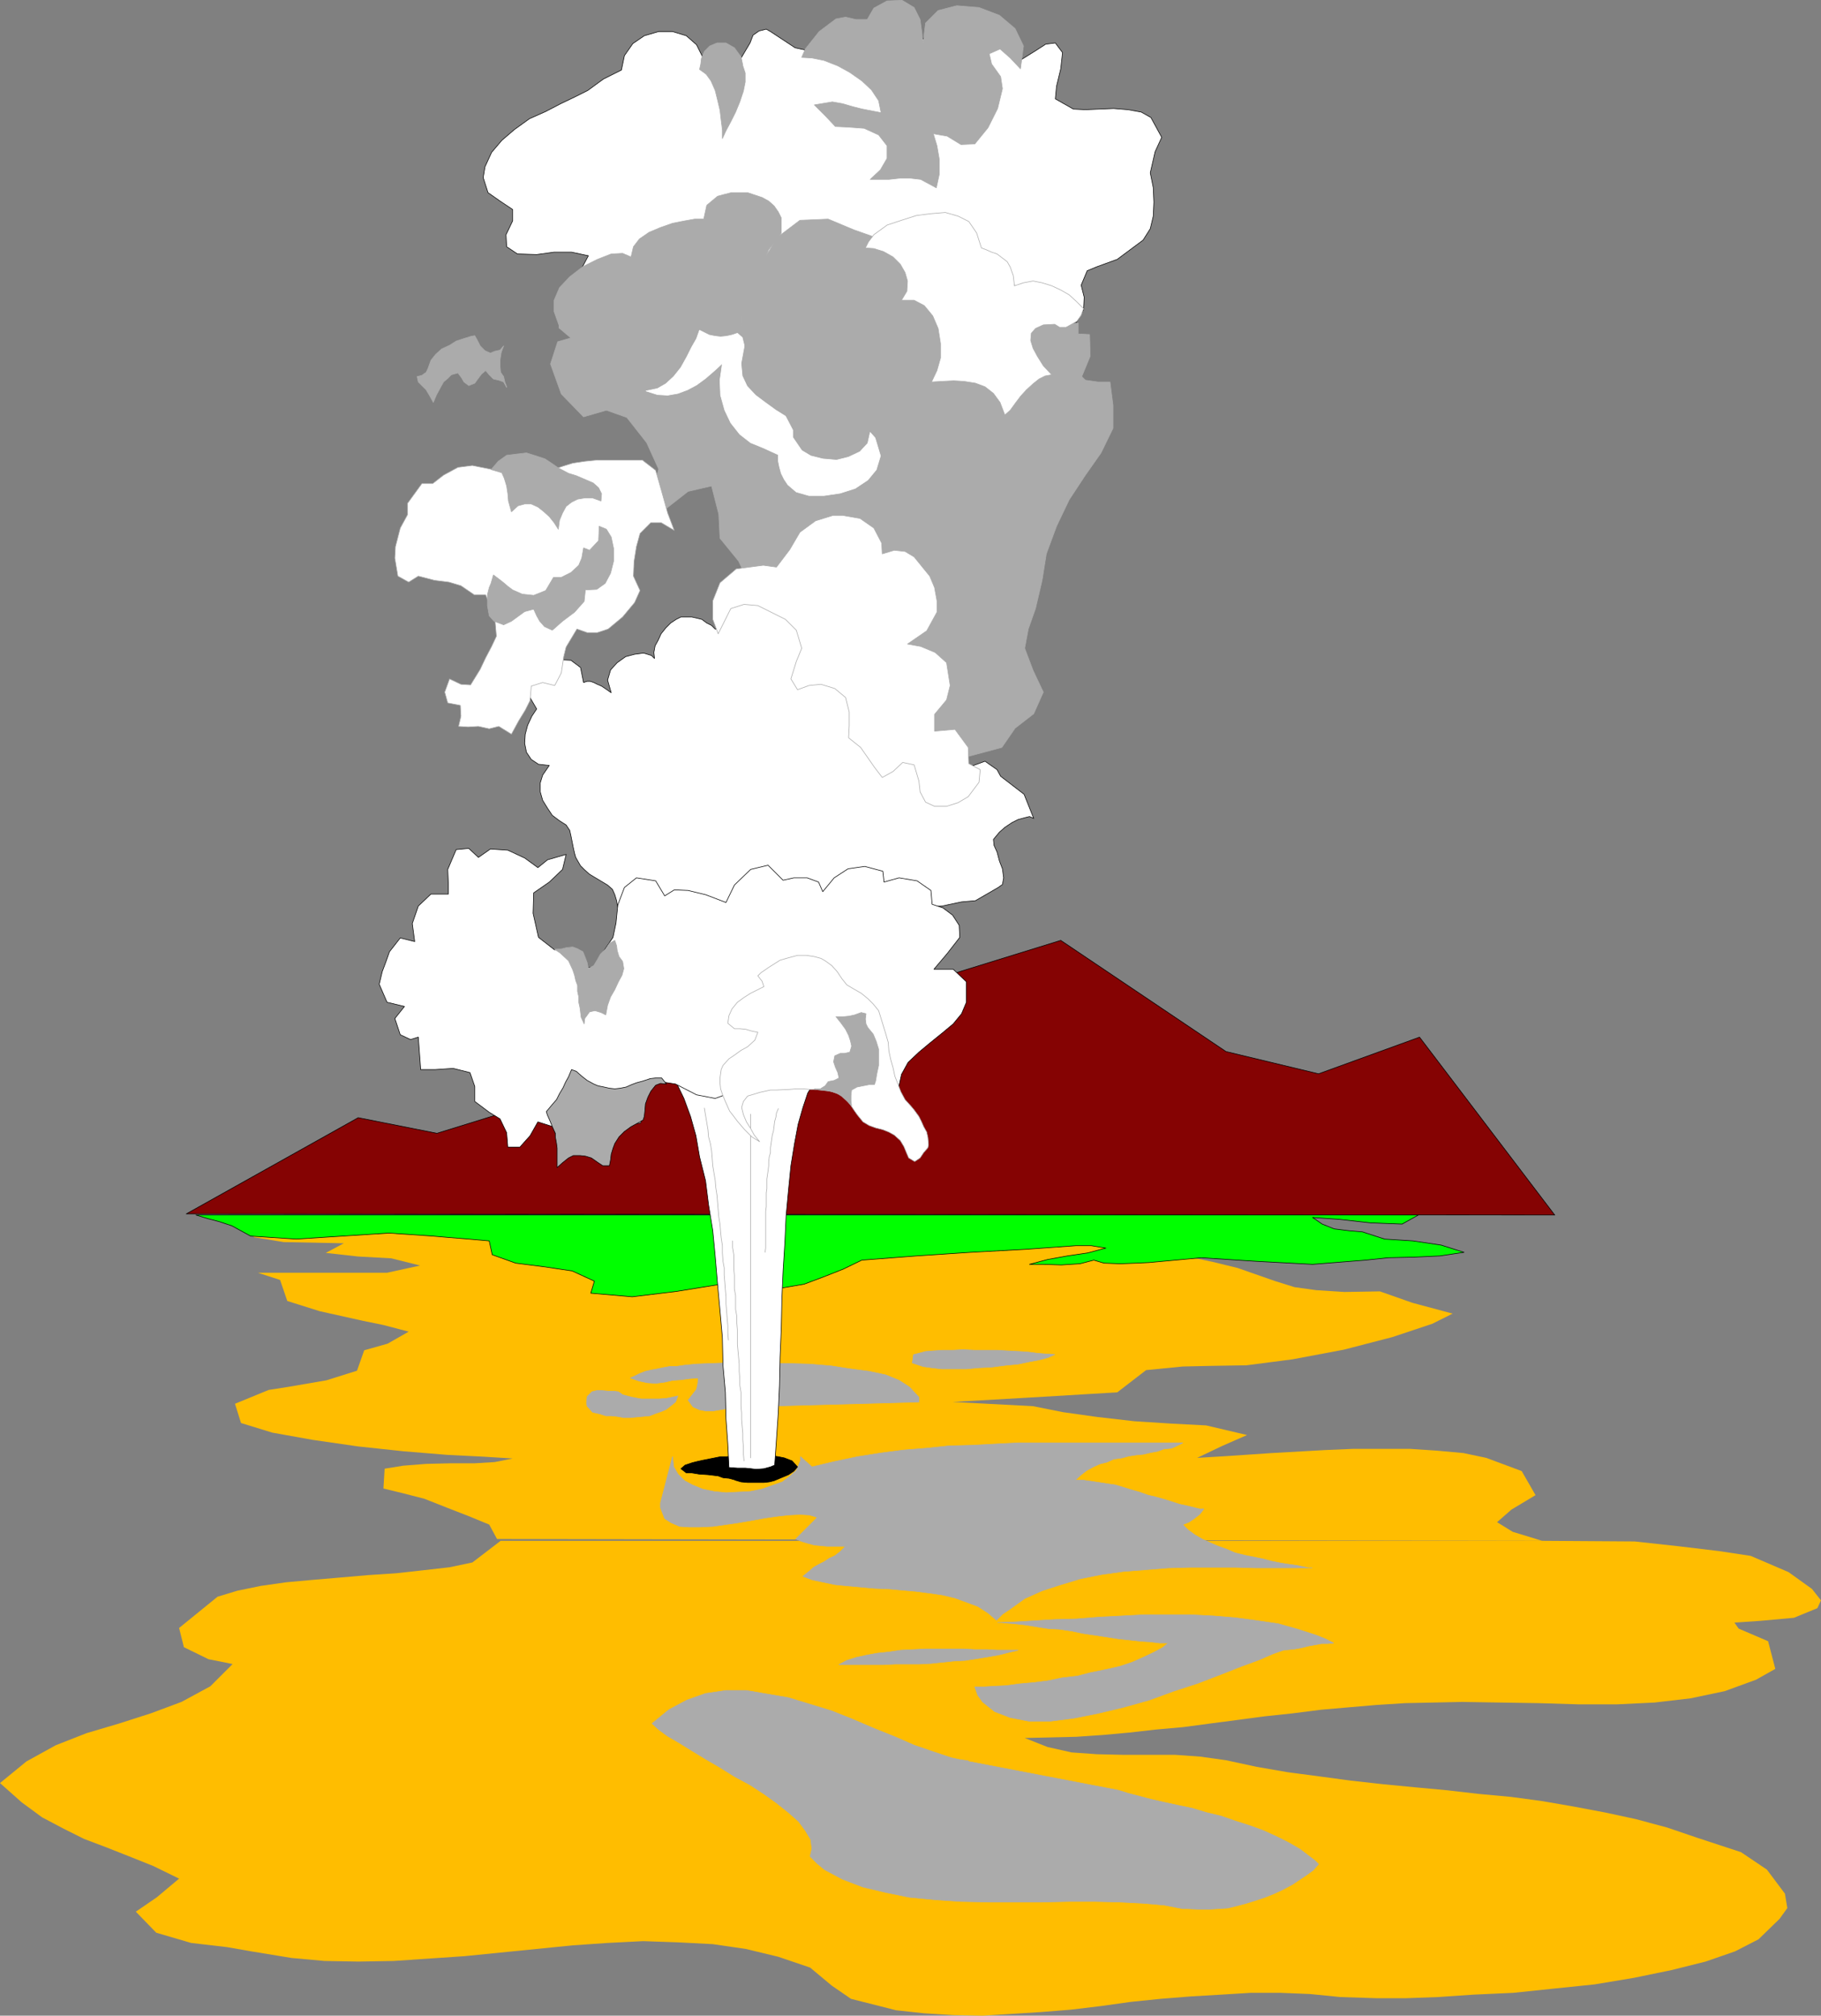 <?xml version="1.0" encoding="UTF-8" standalone="no"?>
<svg
   version="1.0"
   width="129.553mm"
   height="143.365mm"
   id="svg64"
   sodipodi:docname="Old Faithful 2.wmf"
   xmlns:inkscape="http://www.inkscape.org/namespaces/inkscape"
   xmlns:sodipodi="http://sodipodi.sourceforge.net/DTD/sodipodi-0.dtd"
   xmlns="http://www.w3.org/2000/svg"
   xmlns:svg="http://www.w3.org/2000/svg">
  <rect width="100%" height="100%" fill="#808080" stroke="none"/>
  <sodipodi:namedview
     id="namedview64"
     pagecolor="#ffffff"
     bordercolor="#000000"
     borderopacity="0.25"
     inkscape:showpageshadow="2"
     inkscape:pageopacity="0.0"
     inkscape:pagecheckerboard="0"
     inkscape:deskcolor="#d1d1d1"
     inkscape:document-units="mm" />
  <defs
     id="defs1">
    <pattern
       id="WMFhbasepattern"
       patternUnits="userSpaceOnUse"
       width="6"
       height="6"
       x="0"
       y="0" />
  </defs>
  <path
     style="fill:#850303;fill-opacity:1;fill-rule:evenodd;stroke:none"
     d="m 50.096,326.308 46.218,-25.853 21.17,4.201 167.741,-51.867 44.44,29.892 24.886,5.978 27.149,-9.856 36.36,47.827 z"
     id="path1" />
  <path
     style="fill:none;stroke:#000000;stroke-width:0.162px;stroke-linecap:round;stroke-linejoin:round;stroke-miterlimit:4;stroke-dasharray:none;stroke-opacity:1"
     d="m 50.096,326.308 46.218,-25.853 21.17,4.201 167.741,-51.867 44.44,29.892 24.886,5.978 27.149,-9.856 36.36,47.827 -367.963,-0.323 v 0"
     id="path2" />
  <path
     style="fill:#ffbd00;fill-opacity:1;fill-rule:evenodd;stroke:none"
     d="m 414.665,414.206 -7.918,-2.424 -4.202,-2.585 3.878,-3.393 6.464,-3.878 -3.717,-6.463 -9.534,-3.555 -6.141,-1.293 -7.11,-0.646 -7.272,-0.485 h -7.434 -7.757 l -7.595,0.323 -14.382,0.808 -11.958,0.808 -8.08,0.485 6.787,-3.232 6.626,-2.908 -10.989,-2.585 -9.373,-0.485 -10.019,-0.646 -9.858,-1.131 -9.211,-1.293 -8.08,-1.616 -21.654,-1.131 19.715,-1.131 8.242,-0.485 8.08,-0.485 8.242,-0.485 7.757,-5.978 9.858,-0.969 7.272,-0.162 9.858,-0.162 12.443,-1.616 13.736,-2.585 13.09,-3.393 10.666,-3.555 5.494,-2.747 -10.827,-2.908 -8.726,-3.07 -9.534,0.162 -7.595,-0.485 -5.818,-0.808 -5.171,-1.616 -10.181,-3.555 -6.626,-1.616 -33.936,-7.109 -24.563,4.201 -29.088,-1.454 -29.411,-1.293 -29.411,-1.454 -29.088,-1.293 -29.411,-1.293 -29.411,-1.454 h -6.141 l -8.888,0.323 -8.565,0.646 -2.424,0.808 2.586,2.747 7.918,1.293 8.565,0.162 7.595,0.162 -4.848,2.585 8.726,0.969 8.888,0.485 7.757,1.939 -8.888,1.939 h -5.818 -5.818 -5.656 -5.656 -5.979 -5.818 l 5.979,1.939 1.939,5.655 8.726,2.747 5.818,1.293 5.818,1.293 5.494,1.131 6.787,1.777 -5.656,3.232 -6.302,1.777 -1.939,5.494 -8.242,2.585 -10.342,1.777 -5.171,0.808 -9.05,3.716 1.616,5.171 8.403,2.585 10.827,1.939 12.282,1.777 12.12,1.293 11.797,0.969 9.696,0.485 7.918,0.485 -4.848,0.969 -5.333,0.323 h -6.302 l -6.787,0.162 -6.141,0.485 -5.01,0.808 -0.323,5.332 5.333,1.293 5.656,1.454 6.141,2.424 5.818,2.262 5.494,2.262 2.101,3.878 281.022,0.485 z"
     id="path3" />
  <path
     style="fill:#ffbd00;fill-opacity:1;fill-rule:evenodd;stroke:none"
     d="M 415.15,414.206 H 134.613 l -7.595,5.817 -6.141,1.293 -7.11,0.808 -7.272,0.808 -7.434,0.485 -7.434,0.646 -7.595,0.646 -7.11,0.646 -6.787,0.969 -6.302,1.293 -5.333,1.616 -10.342,8.402 1.293,5.171 6.626,3.232 6.464,1.293 -5.979,5.978 -7.757,4.201 -8.242,3.07 -8.565,2.747 -8.726,2.585 -8.242,3.232 -7.918,4.363 L 0,479.323 l 5.818,5.171 5.494,4.039 5.818,3.07 5.494,2.747 5.979,2.262 6.141,2.424 6.464,2.585 6.949,3.393 -5.979,5.009 -5.656,3.878 5.494,5.655 9.373,2.747 9.696,1.131 6.464,1.131 10.827,1.777 8.888,0.808 9.05,0.162 9.534,-0.162 9.534,-0.646 9.534,-0.646 9.696,-0.969 9.696,-0.969 9.696,-0.969 9.373,-0.646 9.534,-0.485 9.373,0.323 9.373,0.485 8.888,1.293 8.726,2.101 8.565,2.908 5.818,4.847 5.171,3.555 12.12,3.07 7.434,0.808 7.757,0.485 8.08,0.162 7.918,-0.485 7.757,-0.485 8.08,-0.646 8.08,-0.969 8.08,-1.131 7.918,-0.808 8.08,-0.646 8.242,-0.485 7.918,-0.485 h 8.08 l 7.918,0.323 8.08,0.808 10.019,0.323 h 7.434 l 8.888,-0.323 9.534,-0.646 10.666,-0.485 10.827,-1.131 10.989,-1.131 10.666,-1.777 10.181,-2.101 9.05,-2.262 7.918,-2.747 6.302,-3.232 5.656,-5.494 2.101,-2.908 -0.646,-3.878 -4.848,-6.463 -6.949,-4.686 -11.797,-3.878 -8.08,-2.747 -8.403,-2.262 -8.242,-1.777 -8.565,-1.616 -8.403,-1.454 -8.403,-1.131 -8.726,-0.808 -8.403,-0.969 -8.726,-0.808 -8.403,-0.808 -8.726,-0.969 -8.403,-1.131 -8.565,-1.131 -8.403,-1.454 -8.242,-1.777 -6.949,-0.969 -6.787,-0.485 h -6.949 -7.11 l -6.949,-0.162 -6.787,-0.485 -6.464,-1.454 -6.141,-2.424 13.898,-0.323 7.11,-0.485 7.11,-0.646 7.11,-0.808 7.272,-0.646 7.272,-0.969 7.434,-0.969 7.272,-0.969 7.595,-0.808 7.595,-0.969 7.434,-0.646 7.595,-0.646 7.595,-0.485 15.352,-0.323 10.181,0.162 10.342,0.162 10.666,0.323 h 10.504 l 10.019,-0.485 9.696,-1.131 9.211,-1.939 8.403,-3.07 5.171,-2.908 -1.939,-7.433 -7.918,-3.393 -1.131,-1.616 7.11,-0.485 8.888,-0.808 6.302,-2.585 0.97,-2.101 -2.424,-3.07 -6.302,-4.524 -10.181,-4.363 -8.565,-1.293 -10.827,-1.293 -11.797,-1.293 -24.24,-0.162 v 0 z"
     id="path4" />
  <path
     style="fill:#ababab;fill-opacity:1;fill-rule:evenodd;stroke:none"
     d="m 218.321,394.332 -3.07,-2.747 v 1.131 l -1.131,2.585 -1.616,1.454 -2.101,1.616 -5.494,1.939 -3.232,0.646 -3.232,0.162 -3.232,0.162 -3.232,-0.323 -3.07,-0.646 -2.747,-1.131 -2.101,-1.131 -1.778,-1.777 -1.131,-1.939 -0.323,-2.747 -3.232,12.442 v 1.293 l 1.131,2.908 1.778,1.131 2.262,0.969 2.586,0.162 h 2.747 l 3.555,-0.162 3.394,-0.485 3.394,-0.485 3.717,-0.646 3.555,-0.646 3.394,-0.485 2.909,-0.323 3.07,-0.162 2.586,0.162 2.101,0.646 -5.818,5.817 1.616,0.646 1.616,0.485 1.778,0.485 1.778,0.162 1.616,0.162 h 1.939 1.616 1.454 l -1.454,1.454 -1.454,1.131 -1.454,0.646 -1.454,0.969 -1.293,0.646 -1.454,0.808 -1.293,1.131 -1.616,1.293 1.293,0.485 1.293,0.485 3.07,0.646 3.07,0.646 3.394,0.323 3.555,0.323 3.555,0.323 3.878,0.162 3.555,0.323 3.717,0.323 3.717,0.485 3.394,0.485 3.394,0.808 3.07,1.131 3.07,1.131 2.747,1.777 2.262,1.939 1.616,-1.616 1.939,-1.293 4.04,-2.908 4.686,-2.101 5.01,-1.616 5.333,-1.616 5.656,-1.131 5.818,-0.808 6.141,-0.485 5.979,-0.485 5.979,-0.162 h 6.141 5.818 l 5.656,0.162 h 5.494 4.848 4.686 -0.97 l -3.07,-0.646 -2.262,-0.323 -2.101,-0.323 -2.424,-0.485 -2.424,-0.646 -2.424,-0.485 -2.424,-0.485 -2.586,-0.646 -2.262,-0.969 -2.262,-0.808 -2.262,-0.969 -2.101,-0.969 -1.939,-1.131 -1.778,-1.293 -1.454,-1.454 1.616,-0.646 1.454,-0.969 1.454,-1.131 1.131,-1.454 h -1.131 l -3.232,-0.808 -2.262,-0.485 -1.939,-0.646 -2.101,-0.646 -2.262,-0.646 -2.101,-0.485 -2.262,-0.808 -2.262,-0.646 -2.101,-0.646 -2.101,-0.646 -2.262,-0.323 -2.101,-0.323 -2.101,-0.323 -2.262,-0.323 h -2.101 l 1.616,-1.454 1.454,-1.131 1.778,-0.969 1.778,-0.808 1.939,-0.485 1.778,-0.808 2.262,-0.323 1.778,-0.485 2.101,-0.323 1.778,-0.162 2.101,-0.485 1.778,-0.323 1.778,-0.646 1.939,-0.162 1.454,-0.646 1.616,-0.808 h -3.232 -3.394 -6.302 -6.302 -6.302 -6.302 -6.464 -5.979 l -6.302,0.323 -5.979,0.323 -6.302,0.162 -6.141,0.646 -6.141,0.485 -6.141,0.808 -6.141,0.969 -6.141,1.293 z"
     id="path5" />
  <path
     style="fill:none;stroke:#ababab;stroke-width:0.162px;stroke-linecap:round;stroke-linejoin:round;stroke-miterlimit:4;stroke-dasharray:none;stroke-opacity:1"
     d="m 218.321,394.332 -3.07,-2.747 v 1.131 l -1.131,2.585 -1.616,1.454 -2.101,1.616 -5.494,1.939 -3.232,0.646 -3.232,0.162 -3.232,0.162 -3.232,-0.323 -3.07,-0.646 -2.747,-1.131 -2.101,-1.131 -1.778,-1.777 -1.131,-1.939 -0.323,-2.747 -3.232,12.442 v 1.293 l 1.131,2.908 1.778,1.131 2.262,0.969 2.586,0.162 h 2.747 l 3.555,-0.162 3.394,-0.485 3.394,-0.485 3.717,-0.646 3.555,-0.646 3.394,-0.485 2.909,-0.323 3.07,-0.162 2.586,0.162 2.101,0.646 -5.818,5.817 1.616,0.646 1.616,0.485 1.778,0.485 1.778,0.162 1.616,0.162 h 1.939 1.616 1.454 l -1.454,1.454 -1.454,1.131 -1.454,0.646 -1.454,0.969 -1.293,0.646 -1.454,0.808 -1.293,1.131 -1.616,1.293 1.293,0.485 1.293,0.485 3.07,0.646 3.07,0.646 3.394,0.323 3.555,0.323 3.555,0.323 3.878,0.162 3.555,0.323 3.717,0.323 3.717,0.485 3.394,0.485 3.394,0.808 3.07,1.131 3.07,1.131 2.747,1.777 2.262,1.939 1.616,-1.616 1.939,-1.293 4.04,-2.908 4.686,-2.101 5.01,-1.616 5.333,-1.616 5.656,-1.131 5.818,-0.808 6.141,-0.485 5.979,-0.485 5.979,-0.162 h 6.141 5.818 l 5.656,0.162 h 5.494 4.848 4.686 -0.97 l -3.07,-0.646 -2.262,-0.323 -2.101,-0.323 -2.424,-0.485 -2.424,-0.646 -2.424,-0.485 -2.424,-0.485 -2.586,-0.646 -2.262,-0.969 -2.262,-0.808 -2.262,-0.969 -2.101,-0.969 -1.939,-1.131 -1.778,-1.293 -1.454,-1.454 1.616,-0.646 1.454,-0.969 1.454,-1.131 1.131,-1.454 h -1.131 l -3.232,-0.808 -2.262,-0.485 -1.939,-0.646 -2.101,-0.646 -2.262,-0.646 -2.101,-0.485 -2.262,-0.808 -2.262,-0.646 -2.101,-0.646 -2.101,-0.646 -2.262,-0.323 -2.101,-0.323 -2.101,-0.323 -2.262,-0.323 h -2.101 l 1.616,-1.454 1.454,-1.131 1.778,-0.969 1.778,-0.808 1.939,-0.485 1.778,-0.808 2.262,-0.323 1.778,-0.485 2.101,-0.323 1.778,-0.162 2.101,-0.485 1.778,-0.323 1.778,-0.646 1.939,-0.162 1.454,-0.646 1.616,-0.808 h -3.232 -3.394 -6.302 -6.302 -6.302 -6.302 -6.464 -5.979 l -6.302,0.323 -5.979,0.323 -6.302,0.162 -6.141,0.646 -6.141,0.485 -6.141,0.808 -6.141,0.969 -6.141,1.293 -6.141,1.454 v 0"
     id="path6" />
  <path
     style="fill:#ababab;fill-opacity:1;fill-rule:evenodd;stroke:none"
     d="m 268.256,436.181 h 0.97 l 3.717,0.323 2.909,0.323 2.909,0.485 3.07,0.485 2.909,0.162 3.394,0.485 3.07,0.646 3.232,0.485 3.232,0.485 3.07,0.485 3.07,0.323 2.909,0.323 2.586,0.162 2.586,0.323 h 2.262 l -1.616,1.293 -2.424,1.293 -2.747,1.293 -2.909,1.293 -3.394,1.131 -3.555,0.808 -4.04,0.808 -3.717,0.969 -4.202,0.485 -3.878,0.808 -3.878,0.485 -3.717,0.323 -3.555,0.485 -3.232,0.162 -2.747,0.162 h -2.424 l 0.808,2.262 1.293,1.777 3.232,2.585 4.202,1.616 5.01,0.969 h 5.818 l 6.302,-0.808 6.464,-1.293 6.787,-1.616 6.949,-1.939 6.626,-2.424 6.464,-2.101 6.302,-2.424 5.333,-2.101 4.848,-1.777 3.717,-1.616 2.747,-0.969 1.454,-0.162 1.616,-0.162 1.778,-0.323 1.939,-0.485 1.778,-0.323 1.778,-0.323 h 1.616 l 1.616,-0.162 -2.262,-1.131 -2.424,-0.969 -5.01,-1.616 -5.171,-1.454 -5.494,-0.808 -5.979,-0.808 -5.979,-0.485 -6.141,-0.323 h -6.302 -6.141 l -5.979,0.323 -6.302,0.323 -5.979,0.485 -5.818,0.162 -5.494,0.323 -5.171,0.323 z"
     id="path7" />
  <path
     style="fill:none;stroke:#ababab;stroke-width:0.162px;stroke-linecap:round;stroke-linejoin:round;stroke-miterlimit:4;stroke-dasharray:none;stroke-opacity:1"
     d="m 268.256,436.181 h 0.97 l 3.717,0.323 2.909,0.323 2.909,0.485 3.07,0.485 2.909,0.162 3.394,0.485 3.07,0.646 3.232,0.485 3.232,0.485 3.07,0.485 3.07,0.323 2.909,0.323 2.586,0.162 2.586,0.323 h 2.262 l -1.616,1.293 -2.424,1.293 -2.747,1.293 -2.909,1.293 -3.394,1.131 -3.555,0.808 -4.04,0.808 -3.717,0.969 -4.202,0.485 -3.878,0.808 -3.878,0.485 -3.717,0.323 -3.555,0.485 -3.232,0.162 -2.747,0.162 h -2.424 l 0.808,2.262 1.293,1.777 3.232,2.585 4.202,1.616 5.01,0.969 h 5.818 l 6.302,-0.808 6.464,-1.293 6.787,-1.616 6.949,-1.939 6.626,-2.424 6.464,-2.101 6.302,-2.424 5.333,-2.101 4.848,-1.777 3.717,-1.616 2.747,-0.969 1.454,-0.162 1.616,-0.162 1.778,-0.323 1.939,-0.485 1.778,-0.323 1.778,-0.323 h 1.616 l 1.616,-0.162 -2.262,-1.131 -2.424,-0.969 -5.01,-1.616 -5.171,-1.454 -5.494,-0.808 -5.979,-0.808 -5.979,-0.485 -6.141,-0.323 h -6.302 -6.141 l -5.979,0.323 -6.302,0.323 -5.979,0.485 -5.818,0.162 -5.494,0.323 -5.171,0.323 -4.686,0.162 v 0"
     id="path8" />
  <path
     style="fill:#ababab;fill-opacity:1;fill-rule:evenodd;stroke:none"
     d="m 273.588,443.614 h -1.131 -1.454 -2.747 l -2.909,-0.162 h -3.232 l -3.07,-0.162 h -3.555 -3.394 -3.232 l -3.232,0.162 -3.394,0.162 -3.232,0.485 -3.07,0.323 -2.747,0.485 -2.909,0.646 -2.586,0.808 -2.101,1.131 h 1.293 1.454 3.07 3.07 3.07 l 3.232,-0.162 h 3.07 3.232 l 3.232,-0.162 3.07,-0.323 3.07,-0.323 3.07,-0.162 3.07,-0.485 3.07,-0.485 2.747,-0.485 2.586,-0.646 2.747,-0.646 v 0 z"
     id="path9" />
  <path
     style="fill:none;stroke:#ababab;stroke-width:0.162px;stroke-linecap:round;stroke-linejoin:round;stroke-miterlimit:4;stroke-dasharray:none;stroke-opacity:1"
     d="m 273.588,443.614 h -1.131 -1.454 -2.747 l -2.909,-0.162 h -3.232 l -3.07,-0.162 h -3.555 -3.394 -3.232 l -3.232,0.162 -3.394,0.162 -3.232,0.485 -3.07,0.323 -2.747,0.485 -2.909,0.646 -2.586,0.808 -2.101,1.131 h 1.293 1.454 3.07 3.07 3.07 l 3.232,-0.162 h 3.07 3.232 l 3.232,-0.162 3.07,-0.323 3.07,-0.323 3.07,-0.162 3.07,-0.485 3.07,-0.485 2.747,-0.485 2.586,-0.646 2.747,-0.646 v 0"
     id="path10" />
  <path
     style="fill:#ababab;fill-opacity:1;fill-rule:evenodd;stroke:none"
     d="m 260.337,473.344 -2.262,-0.323 -2.262,-0.485 -4.848,-1.616 -5.171,-1.777 -5.171,-2.262 -5.656,-2.262 -5.656,-2.424 -5.656,-2.262 -5.818,-1.777 -5.818,-1.777 -11.312,-1.939 h -5.494 l -5.494,0.808 -5.01,1.777 -4.848,2.585 -4.525,3.716 1.778,1.616 2.424,1.777 3.07,1.777 3.394,2.101 3.717,2.262 3.878,2.262 3.878,2.424 4.202,2.262 3.717,2.424 3.394,2.424 3.232,2.585 2.747,2.424 1.778,2.424 1.454,2.424 0.323,2.424 -0.485,2.101 1.939,1.939 1.939,1.616 4.848,2.585 5.494,2.101 6.141,1.454 6.302,1.293 6.787,0.646 7.11,0.485 7.272,0.162 h 7.272 7.272 l 7.272,-0.162 h 6.949 l 6.626,0.162 6.302,0.323 5.656,0.485 5.01,0.969 h 1.131 l 3.394,0.162 h 2.424 l 2.586,-0.162 2.586,-0.162 2.586,-0.646 2.424,-0.646 2.586,-0.808 2.424,-0.808 2.424,-0.969 2.424,-1.131 2.424,-1.293 1.939,-1.293 1.939,-1.293 1.778,-1.293 1.454,-1.616 -0.97,-0.969 -4.04,-3.07 -3.07,-1.777 -3.232,-1.616 -3.555,-1.616 -3.555,-1.293 -4.04,-1.293 -3.717,-1.293 -4.04,-0.969 -3.717,-1.131 -3.878,-0.808 -3.717,-0.808 -3.555,-0.808 -3.07,-0.808 -3.07,-0.808 -2.586,-0.808 -40.4,-7.756 v 0 z"
     id="path11" />
  <path
     style="fill:none;stroke:#ababab;stroke-width:0.162px;stroke-linecap:round;stroke-linejoin:round;stroke-miterlimit:4;stroke-dasharray:none;stroke-opacity:1"
     d="m 260.337,473.344 -2.262,-0.323 -2.262,-0.485 -4.848,-1.616 -5.171,-1.777 -5.171,-2.262 -5.656,-2.262 -5.656,-2.424 -5.656,-2.262 -5.818,-1.777 -5.818,-1.777 -11.312,-1.939 h -5.494 l -5.494,0.808 -5.01,1.777 -4.848,2.585 -4.525,3.716 1.778,1.616 2.424,1.777 3.07,1.777 3.394,2.101 3.717,2.262 3.878,2.262 3.878,2.424 4.202,2.262 3.717,2.424 3.394,2.424 3.232,2.585 2.747,2.424 1.778,2.424 1.454,2.424 0.323,2.424 -0.485,2.101 1.939,1.939 1.939,1.616 4.848,2.585 5.494,2.101 6.141,1.454 6.302,1.293 6.787,0.646 7.11,0.485 7.272,0.162 h 7.272 7.272 l 7.272,-0.162 h 6.949 l 6.626,0.162 6.302,0.323 5.656,0.485 5.01,0.969 h 1.131 l 3.394,0.162 h 2.424 l 2.586,-0.162 2.586,-0.162 2.586,-0.646 2.424,-0.646 2.586,-0.808 2.424,-0.808 2.424,-0.969 2.424,-1.131 2.424,-1.293 1.939,-1.293 1.939,-1.293 1.778,-1.293 1.454,-1.616 -0.97,-0.969 -4.04,-3.07 -3.07,-1.777 -3.232,-1.616 -3.555,-1.616 -3.555,-1.293 -4.04,-1.293 -3.717,-1.293 -4.04,-0.969 -3.717,-1.131 -3.878,-0.808 -3.717,-0.808 -3.555,-0.808 -3.07,-0.808 -3.07,-0.808 -2.586,-0.808 -40.4,-7.756 v 0"
     id="path12" />
  <path
     style="fill:#00ff00;fill-opacity:1;fill-rule:evenodd;stroke:none"
     d="m 52.682,326.631 h 10.181 10.181 20.685 20.523 20.523 20.523 20.685 20.523 20.523 20.523 20.523 20.523 20.685 20.362 20.685 20.523 20.523 l -4.363,2.424 -8.403,-0.323 -8.726,-0.969 -6.949,-0.485 2.586,1.777 3.232,1.293 3.878,0.485 3.717,0.323 5.979,1.939 7.595,0.485 7.595,1.131 6.141,1.939 -6.464,0.969 -6.949,0.323 -6.949,0.162 -6.141,0.646 -14.221,1.131 -15.029,-0.808 -14.867,-0.969 -14.059,1.293 -3.394,0.162 -4.363,0.162 -4.363,-0.162 -2.747,-0.808 -3.717,0.969 -5.01,0.323 -4.848,-0.162 h -3.717 l 4.848,-1.293 5.333,-0.969 5.494,-0.808 4.848,-1.293 -3.878,-0.646 h -4.202 l -13.413,0.969 -14.867,0.808 -14.544,0.969 -14.706,1.131 -5.01,2.424 -5.333,2.101 -5.171,1.939 -5.656,0.969 -16.645,-0.969 -11.958,1.939 -11.958,1.454 -11.15,-0.969 0.97,-3.232 -5.979,-2.747 -7.595,-1.131 -7.595,-0.969 -6.302,-2.262 -0.808,-3.716 -5.494,-0.485 -5.979,-0.485 -3.717,-0.323 -11.797,-0.808 -12.443,0.808 -12.443,0.808 -12.282,-0.808 -5.01,-2.747 -3.394,-1.131 -3.07,-0.808 z"
     id="path13" />
  <path
     style="fill:none;stroke:#000000;stroke-width:0.162px;stroke-linecap:round;stroke-linejoin:round;stroke-miterlimit:4;stroke-dasharray:none;stroke-opacity:1"
     d="m 52.682,326.631 h 10.181 10.181 20.685 20.523 20.523 20.523 20.685 20.523 20.523 20.523 20.523 20.523 20.685 20.362 20.685 20.523 20.523 l -4.363,2.424 -8.403,-0.323 -8.726,-0.969 -6.949,-0.485 2.586,1.777 3.232,1.293 3.878,0.485 3.717,0.323 5.979,1.939 7.595,0.485 7.595,1.131 6.141,1.939 -6.464,0.969 -6.949,0.323 -6.949,0.162 -6.141,0.646 -14.221,1.131 -15.029,-0.808 -14.867,-0.969 -14.059,1.293 -3.394,0.162 -4.363,0.162 -4.363,-0.162 -2.747,-0.808 -3.717,0.969 -5.01,0.323 -4.848,-0.162 h -3.717 l 4.848,-1.293 5.333,-0.969 5.494,-0.808 4.848,-1.293 -3.878,-0.646 h -4.202 l -13.413,0.969 -14.867,0.808 -14.544,0.969 -14.706,1.131 -5.01,2.424 -5.333,2.101 -5.171,1.939 -5.656,0.969 -16.645,-0.969 -11.958,1.939 -11.958,1.454 -11.15,-0.969 0.97,-3.232 -5.979,-2.747 -7.595,-1.131 -7.595,-0.969 -6.302,-2.262 -0.808,-3.716 -5.494,-0.485 -5.979,-0.485 -3.717,-0.323 -11.797,-0.808 -12.443,0.808 -12.443,0.808 -12.282,-0.808 -5.01,-2.747 -3.394,-1.131 -3.07,-0.808 -3.232,-0.969 v 0"
     id="path14" />
  <path
     style="fill:#000000;fill-opacity:1;fill-rule:evenodd;stroke:none"
     d="m 197.637,397.887 1.616,0.485 1.778,0.162 h 1.454 1.616 1.293 l 1.454,-0.162 1.293,-0.323 3.878,-1.616 1.454,-0.969 0.97,-1.131 -1.454,-1.616 -2.101,-0.808 -1.616,-0.323 -2.101,-0.323 -2.101,-0.323 h -2.262 -1.293 l -1.293,0.162 -1.616,0.162 -1.616,0.162 -1.616,0.162 h -1.616 l -1.616,0.323 -1.616,0.323 -1.616,0.323 -1.454,0.323 -1.293,0.323 -1.939,0.646 -1.131,0.969 1.454,1.131 h 1.454 l 1.939,0.323 2.424,0.162 2.747,0.323 1.293,0.485 1.616,0.162 1.778,0.485 v 0 z"
     id="path15" />
  <path
     style="fill:none;stroke:#000000;stroke-width:0.162px;stroke-linecap:round;stroke-linejoin:round;stroke-miterlimit:4;stroke-dasharray:none;stroke-opacity:1"
     d="m 197.637,397.887 1.616,0.485 1.778,0.162 h 1.454 1.616 1.293 l 1.454,-0.162 1.293,-0.323 3.878,-1.616 1.454,-0.969 0.97,-1.131 -1.454,-1.616 -2.101,-0.808 -1.616,-0.323 -2.101,-0.323 -2.101,-0.323 h -2.262 -1.293 l -1.293,0.162 -1.616,0.162 -1.616,0.162 -1.616,0.162 h -1.616 l -1.616,0.323 -1.616,0.323 -1.616,0.323 -1.454,0.323 -1.293,0.323 -1.939,0.646 -1.131,0.969 1.454,1.131 h 1.454 l 1.939,0.323 2.424,0.162 2.747,0.323 1.293,0.485 1.616,0.162 1.778,0.485 v 0"
     id="path16" />
  <path
     style="fill:#ababab;fill-opacity:1;fill-rule:evenodd;stroke:none"
     d="m 200.061,378.174 47.026,-1.293 v -1.293 l -2.586,-2.747 -2.747,-1.777 -3.555,-1.454 -4.525,-0.969 -5.01,-0.646 -5.171,-0.808 -5.818,-0.485 -5.656,-0.162 -11.15,-0.162 h -5.171 l -4.686,0.162 -3.878,0.162 -3.232,0.323 -2.101,0.323 h -1.778 l -1.778,0.323 -1.454,0.323 -1.778,0.323 -1.454,0.323 -1.616,0.646 -1.293,0.646 -1.131,0.485 2.262,0.808 2.262,0.485 2.262,0.162 2.424,-0.323 2.101,-0.485 2.262,-0.162 2.424,-0.323 2.262,-0.162 -0.162,1.616 -0.323,1.454 -1.131,1.454 -1.131,1.454 1.293,1.777 1.778,0.808 1.778,0.323 h 1.778 l 1.939,-0.323 1.939,-0.323 2.262,-0.162 2.262,-0.323 z"
     id="path17" />
  <path
     style="fill:none;stroke:#ababab;stroke-width:0.162px;stroke-linecap:round;stroke-linejoin:round;stroke-miterlimit:4;stroke-dasharray:none;stroke-opacity:1"
     d="m 200.061,378.174 47.026,-1.293 v -1.293 l -2.586,-2.747 -2.747,-1.777 -3.555,-1.454 -4.525,-0.969 -5.01,-0.646 -5.171,-0.808 -5.818,-0.485 -5.656,-0.162 -11.15,-0.162 h -5.171 l -4.686,0.162 -3.878,0.162 -3.232,0.323 -2.101,0.323 h -1.778 l -1.778,0.323 -1.454,0.323 -1.778,0.323 -1.454,0.323 -1.616,0.646 -1.293,0.646 -1.131,0.485 2.262,0.808 2.262,0.485 2.262,0.162 2.424,-0.323 2.101,-0.485 2.262,-0.162 2.424,-0.323 2.262,-0.162 -0.162,1.616 -0.323,1.454 -1.131,1.454 -1.131,1.454 1.293,1.777 1.778,0.808 1.778,0.323 h 1.778 l 1.939,-0.323 1.939,-0.323 2.262,-0.162 2.262,-0.323 v 0"
     id="path18" />
  <path
     style="fill:#ababab;fill-opacity:1;fill-rule:evenodd;stroke:none"
     d="m 166.286,374.135 -1.293,-0.162 h -1.454 l -1.616,-0.162 h -1.454 l -1.293,0.323 -1.293,1.293 -0.162,1.777 0.162,0.808 1.454,1.616 2.101,0.485 1.454,0.485 h 1.454 l 1.616,0.162 1.778,0.323 h 1.616 l 1.778,-0.162 1.778,-0.162 1.778,-0.162 1.616,-0.646 1.454,-0.485 1.454,-0.646 2.424,-1.939 0.646,-1.616 -1.454,0.323 -1.616,0.323 -2.101,0.162 h -2.101 -2.586 l -2.586,-0.485 -2.424,-0.646 -1.131,-0.808 z"
     id="path19" />
  <path
     style="fill:none;stroke:#ababab;stroke-width:0.162px;stroke-linecap:round;stroke-linejoin:round;stroke-miterlimit:4;stroke-dasharray:none;stroke-opacity:1"
     d="m 166.286,374.135 -1.293,-0.162 h -1.454 l -1.616,-0.162 h -1.454 l -1.293,0.323 -1.293,1.293 -0.162,1.777 0.162,0.808 1.454,1.616 2.101,0.485 1.454,0.485 h 1.454 l 1.616,0.162 1.778,0.323 h 1.616 l 1.778,-0.162 1.778,-0.162 1.778,-0.162 1.616,-0.646 1.454,-0.485 1.454,-0.646 2.424,-1.939 0.646,-1.616 -1.454,0.323 -1.616,0.323 -2.101,0.162 h -2.101 -2.586 l -2.586,-0.485 -2.424,-0.646 -1.131,-0.808 v 0"
     id="path20" />
  <path
     style="fill:#ababab;fill-opacity:1;fill-rule:evenodd;stroke:none"
     d="m 245.632,364.117 -0.323,2.262 2.909,0.969 2.262,0.323 2.747,0.323 h 3.232 3.394 l 3.394,-0.323 3.394,-0.162 3.717,-0.485 3.394,-0.323 3.07,-0.646 2.586,-0.485 2.424,-0.646 1.778,-0.808 -2.747,-0.162 -1.939,-0.162 -2.424,-0.323 -2.424,-0.162 -3.07,-0.162 -2.909,-0.162 h -2.909 -3.07 l -3.07,-0.162 -2.909,0.162 h -2.747 l -2.424,0.162 -2.101,0.162 -1.778,0.485 -1.293,0.323 v 0 z"
     id="path21" />
  <path
     style="fill:none;stroke:#ababab;stroke-width:0.162px;stroke-linecap:round;stroke-linejoin:round;stroke-miterlimit:4;stroke-dasharray:none;stroke-opacity:1"
     d="m 245.632,364.117 -0.323,2.262 2.909,0.969 2.262,0.323 2.747,0.323 h 3.232 3.394 l 3.394,-0.323 3.394,-0.162 3.717,-0.485 3.394,-0.323 3.07,-0.646 2.586,-0.485 2.424,-0.646 1.778,-0.808 -2.747,-0.162 -1.939,-0.162 -2.424,-0.323 -2.424,-0.162 -3.07,-0.162 -2.909,-0.162 h -2.909 -3.07 l -3.07,-0.162 -2.909,0.162 h -2.747 l -2.424,0.162 -2.101,0.162 -1.778,0.485 -1.293,0.323 v 0"
     id="path22" />
  <path
     style="fill:#ffffff;fill-opacity:1;fill-rule:evenodd;stroke:none"
     d="m 196.021,394.494 2.262,0.162 h 2.101 l 1.616,0.162 1.293,0.162 2.101,-0.162 1.778,-0.485 1.131,-0.485 0.485,-6.948 0.485,-7.109 0.323,-7.433 0.162,-7.594 0.323,-7.917 0.162,-7.756 0.323,-7.433 0.485,-7.756 0.323,-7.109 0.646,-6.948 0.646,-6.463 0.97,-5.978 0.97,-5.171 1.293,-4.524 1.293,-3.878 1.778,-2.908 h -37.168 l 2.101,4.363 1.778,4.847 1.454,5.171 0.97,5.655 1.616,6.463 0.808,6.463 1.131,6.948 0.646,6.786 0.646,7.594 0.646,7.109 0.646,7.271 0.162,7.433 0.646,7.271 0.162,7.109 0.485,6.786 0.323,6.463 v 0 z"
     id="path23" />
  <path
     style="fill:none;stroke:#000000;stroke-width:0.162px;stroke-linecap:round;stroke-linejoin:round;stroke-miterlimit:4;stroke-dasharray:none;stroke-opacity:1"
     d="m 196.021,394.494 2.262,0.162 h 2.101 l 1.616,0.162 1.293,0.162 2.101,-0.162 1.778,-0.485 1.131,-0.485 0.485,-6.948 0.485,-7.109 0.323,-7.433 0.162,-7.594 0.323,-7.917 0.162,-7.756 0.323,-7.433 0.485,-7.756 0.323,-7.109 0.646,-6.948 0.646,-6.463 0.97,-5.978 0.97,-5.171 1.293,-4.524 1.293,-3.878 1.778,-2.908 h -37.168 l 2.101,4.363 1.778,4.847 1.454,5.171 0.97,5.655 1.616,6.463 0.808,6.463 1.131,6.948 0.646,6.786 0.646,7.594 0.646,7.109 0.646,7.271 0.162,7.433 0.646,7.271 0.162,7.109 0.485,6.786 0.323,6.463 v 0"
     id="path24" />
  <path
     style="fill:none;stroke:#ababab;stroke-width:0.162px;stroke-linecap:round;stroke-linejoin:round;stroke-miterlimit:4;stroke-dasharray:none;stroke-opacity:1"
     d="m 189.395,297.87 0.323,1.939 0.323,1.939 0.323,1.939 0.162,1.939 0.485,1.777 0.323,1.939 0.162,1.939 0.162,2.101 0.323,1.939 0.323,1.939 0.162,1.939 0.323,2.101 0.162,1.939 0.162,1.939 0.162,1.939 0.323,1.939 0.162,2.101 0.162,1.616 0.323,2.101 v 1.939 l 0.162,2.262 0.323,1.777 v 1.939 l 0.162,1.939 0.162,2.101 0.162,1.777 v 1.939 l 0.162,1.939 0.162,2.101 0.162,1.777 v 1.939 l 0.162,1.939"
     id="path25" />
  <path
     style="fill:none;stroke:#ababab;stroke-width:0.162px;stroke-linecap:round;stroke-linejoin:round;stroke-miterlimit:4;stroke-dasharray:none;stroke-opacity:1"
     d="m 200.061,392.717 -0.162,-1.777 v -1.939 l -0.162,-1.939 v -1.777 l -0.162,-1.777 -0.162,-1.939 v -1.777 l -0.162,-1.777 v -1.939 -1.777 l -0.323,-1.939 v -1.777 l -0.162,-1.939 v -1.939 l -0.162,-1.777 -0.162,-1.777 -0.162,-1.777 v -1.939 -1.939 l -0.162,-1.939 v -1.777 l -0.323,-1.777 v -1.777 -1.939 l -0.323,-1.777 v -1.939 -1.777 l -0.162,-1.777 v -1.777 -1.939 l -0.323,-1.939 v -1.777"
     id="path26" />
  <path
     style="fill:none;stroke:#ababab;stroke-width:0.162px;stroke-linecap:round;stroke-linejoin:round;stroke-miterlimit:4;stroke-dasharray:none;stroke-opacity:1"
     d="m 201.838,391.909 v -2.908 -2.747 -3.07 -2.747 -3.07 -2.747 -2.908 -3.07 -2.585 -2.908 -3.07 -2.908 -2.908 -2.747 -2.908 -2.908 -2.908 -2.908 -2.747 -3.07 -2.747 -2.908 -2.908 -2.908 -2.747 -3.07 -2.908 -2.908 -2.908 -2.747 -2.908 -2.908"
     id="path27" />
  <path
     style="fill:none;stroke:#ababab;stroke-width:0.162px;stroke-linecap:round;stroke-linejoin:round;stroke-miterlimit:4;stroke-dasharray:none;stroke-opacity:1"
     d="m 205.717,336.649 0.162,-1.131 v -1.293 -1.131 -1.293 -1.131 -1.293 -1.131 -1.454 -1.131 l 0.162,-1.293 v -1.131 -1.131 -1.454 l 0.162,-1.131 v -1.293 -1.293 l 0.162,-1.131 0.162,-1.131 0.162,-1.293 v -1.131 l 0.162,-1.293 0.323,-1.131 v -1.293 l 0.162,-1.131 0.162,-1.131 0.162,-1.131 0.323,-1.131 0.162,-1.293 0.162,-1.293 0.323,-1.131 0.162,-1.131 0.485,-1.131"
     id="path28" />
  <path
     style="fill:#ffffff;fill-opacity:1;fill-rule:evenodd;stroke:none"
     d="m 150.934,87.98 -1.293,-3.232 -0.485,-3.07 2.262,-4.363 4.202,-3.716 2.586,-4.847 -4.525,-0.969 h -4.686 l -4.686,0.646 -5.171,-0.162 -2.909,-1.939 -0.162,-3.232 1.778,-3.716 v -3.07 l -3.394,-2.262 -3.232,-2.262 -1.293,-4.039 0.485,-2.908 1.778,-3.878 2.747,-3.232 3.394,-2.908 4.04,-2.908 4.363,-1.939 4.04,-2.101 3.717,-1.777 3.555,-1.777 4.202,-3.07 4.848,-2.424 0.808,-3.878 2.262,-3.232 3.07,-2.101 3.878,-1.131 h 3.717 l 3.717,1.131 2.747,2.424 1.778,3.555 5.01,-2.424 4.525,3.555 3.07,-5.171 0.808,-2.101 1.616,-1.131 1.939,-0.485 1.131,0.646 6.626,4.363 3.717,0.808 3.717,-4.201 4.686,-2.908 7.272,1.293 2.262,-3.393 3.555,-2.908 3.878,-0.323 3.394,3.716 0.97,2.908 0.97,2.747 1.454,-3.555 2.424,0.808 4.363,-3.07 5.171,1.131 3.717,1.454 2.747,1.454 3.07,4.847 2.586,2.908 4.686,-2.908 2.747,-1.777 2.586,-0.323 1.939,2.585 -0.485,4.363 -1.131,4.686 -0.323,3.393 4.848,2.747 3.232,0.162 3.717,-0.162 3.878,-0.162 3.878,0.323 3.555,0.646 2.586,1.454 2.909,5.332 -1.778,3.878 -1.293,5.655 0.808,4.039 0.162,3.878 -0.162,3.716 -0.808,3.393 -1.939,3.07 -6.949,5.171 -5.333,1.939 -2.747,1.131 -1.616,3.878 0.808,3.232 -0.162,3.393 -1.939,3.393 -138.491,1.454 v 0 z"
     id="path29" />
  <path
     style="fill:none;stroke:#000000;stroke-width:0.162px;stroke-linecap:round;stroke-linejoin:round;stroke-miterlimit:4;stroke-dasharray:none;stroke-opacity:1"
     d="m 150.934,87.98 -1.293,-3.232 -0.485,-3.07 2.262,-4.363 4.202,-3.716 2.586,-4.847 -4.525,-0.969 h -4.686 l -4.686,0.646 -5.171,-0.162 -2.909,-1.939 -0.162,-3.232 1.778,-3.716 v -3.07 l -3.394,-2.262 -3.232,-2.262 -1.293,-4.039 0.485,-2.908 1.778,-3.878 2.747,-3.232 3.394,-2.908 4.04,-2.908 4.363,-1.939 4.04,-2.101 3.717,-1.777 3.555,-1.777 4.202,-3.07 4.848,-2.424 0.808,-3.878 2.262,-3.232 3.07,-2.101 3.878,-1.131 h 3.717 l 3.717,1.131 2.747,2.424 1.778,3.555 5.01,-2.424 4.525,3.555 3.07,-5.171 0.808,-2.101 1.616,-1.131 1.939,-0.485 1.131,0.646 6.626,4.363 3.717,0.808 3.717,-4.201 4.686,-2.908 7.272,1.293 2.262,-3.393 3.555,-2.908 3.878,-0.323 3.394,3.716 0.97,2.908 0.97,2.747 1.454,-3.555 2.424,0.808 4.363,-3.07 5.171,1.131 3.717,1.454 2.747,1.454 3.07,4.847 2.586,2.908 4.686,-2.908 2.747,-1.777 2.586,-0.323 1.939,2.585 -0.485,4.363 -1.131,4.686 -0.323,3.393 4.848,2.747 3.232,0.162 3.717,-0.162 3.878,-0.162 3.878,0.323 3.555,0.646 2.586,1.454 2.909,5.332 -1.778,3.878 -1.293,5.655 0.808,4.039 0.162,3.878 -0.162,3.716 -0.808,3.393 -1.939,3.07 -6.949,5.171 -5.333,1.939 -2.747,1.131 -1.616,3.878 0.808,3.232 -0.162,3.393 -1.939,3.393 -138.491,1.454 v 0"
     id="path30" />
  <path
     style="fill:#ababab;fill-opacity:1;fill-rule:evenodd;stroke:none"
     d="m 153.358,90.726 -3.07,-2.585 0.646,-6.14 12.928,-6.786 6.464,-3.232 5.171,-1.293 5.01,-0.808 5.656,-0.969 5.979,0.808 5.171,1.293 2.586,5.494 -0.162,5.978 -0.323,5.171 1.454,-6.463 3.232,-9.372 5.01,-8.079 5.979,-4.524 7.595,-0.323 6.949,2.908 5.494,1.939 5.171,-2.585 5.494,-0.646 5.494,1.293 5.171,1.616 5.171,2.101 6.302,5.817 5.01,5.494 5.171,0.969 6.302,2.908 4.363,3.393 -4.525,3.555 5.656,-0.808 v 2.908 l 3.07,0.162 0.162,5.817 -2.262,5.494 0.97,0.969 3.394,0.485 h 3.232 l 0.808,6.302 v 6.14 l -3.232,6.625 -4.202,5.978 -4.363,6.625 -3.394,7.109 -2.747,7.433 -1.131,7.109 -1.778,7.594 -1.939,5.494 -0.97,5.171 2.262,5.978 2.747,5.817 -2.586,5.817 -5.01,3.878 -3.555,5.171 -22.947,6.14 -21.17,0.646 -13.413,-28.438 -13.251,-28.438 -5.01,-6.14 -0.323,-6.463 -1.939,-7.594 -6.302,1.454 -6.626,5.171 -2.747,-5.817 1.454,-5.332 -3.232,-7.109 -5.333,-6.786 -5.494,-1.939 -6.141,1.777 -5.979,-6.14 -2.909,-8.079 1.939,-5.978 3.394,-0.969 v 0 z"
     id="path31" />
  <path
     style="fill:none;stroke:#ababab;stroke-width:0.162px;stroke-linecap:round;stroke-linejoin:round;stroke-miterlimit:4;stroke-dasharray:none;stroke-opacity:1"
     d="m 153.358,90.726 -3.07,-2.585 0.646,-6.14 12.928,-6.786 6.464,-3.232 5.171,-1.293 5.01,-0.808 5.656,-0.969 5.979,0.808 5.171,1.293 2.586,5.494 -0.162,5.978 -0.323,5.171 1.454,-6.463 3.232,-9.372 5.01,-8.079 5.979,-4.524 7.595,-0.323 6.949,2.908 5.494,1.939 5.171,-2.585 5.494,-0.646 5.494,1.293 5.171,1.616 5.171,2.101 6.302,5.817 5.01,5.494 5.171,0.969 6.302,2.908 4.363,3.393 -4.525,3.555 5.656,-0.808 v 2.908 l 3.07,0.162 0.162,5.817 -2.262,5.494 0.97,0.969 3.394,0.485 h 3.232 l 0.808,6.302 v 6.14 l -3.232,6.625 -4.202,5.978 -4.363,6.625 -3.394,7.109 -2.747,7.433 -1.131,7.109 -1.778,7.594 -1.939,5.494 -0.97,5.171 2.262,5.978 2.747,5.817 -2.586,5.817 -5.01,3.878 -3.555,5.171 -22.947,6.14 -21.17,0.646 -13.413,-28.438 -13.251,-28.438 -5.01,-6.14 -0.323,-6.463 -1.939,-7.594 -6.302,1.454 -6.626,5.171 -2.747,-5.817 1.454,-5.332 -3.232,-7.109 -5.333,-6.786 -5.494,-1.939 -6.141,1.777 -5.979,-6.14 -2.909,-8.079 1.939,-5.978 3.394,-0.969 v 0"
     id="path32" />
  <path
     style="fill:#ffffff;fill-opacity:1;fill-rule:evenodd;stroke:none"
     d="m 253.227,243.58 5.333,-1.131 3.717,-0.323 6.141,-3.555 1.131,-0.808 0.323,-1.777 -0.323,-2.424 -0.808,-2.101 -0.646,-2.424 -0.808,-1.777 -0.162,-1.616 1.616,-1.939 1.454,-1.293 1.939,-1.293 1.616,-0.808 1.778,-0.485 1.293,-0.323 1.131,0.485 -2.586,-6.463 -6.302,-4.847 -0.97,-1.777 -3.232,-2.262 -5.333,1.939 -2.586,-2.101 -0.162,-1.454 -22.462,-24.56 -0.97,-8.402 -0.485,-6.14 -0.485,-6.302 -0.485,-5.978 -0.97,-7.917 -7.272,5.171 -5.979,5.171 -22.786,7.271 -2.586,5.655 0.485,0.969 0.323,1.131 h -0.808 l -0.97,-0.969 -1.293,-0.646 -1.293,-0.969 -1.293,-0.323 -1.454,-0.323 h -1.293 -1.616 l -1.293,0.646 -1.454,0.969 -1.293,1.293 -1.293,1.616 -0.808,1.777 -0.808,1.454 -0.323,1.777 0.162,1.616 -0.808,-0.808 -2.101,-0.646 -2.424,0.323 -2.424,0.646 -2.262,1.616 -1.778,1.939 -0.808,2.747 0.97,3.393 -1.616,-1.131 -0.97,-0.646 -1.131,-0.485 -0.97,-0.485 -0.97,-0.323 h -0.808 l -0.97,0.323 -0.808,-4.039 -2.586,-1.939 -3.232,-0.162 -3.555,0.808 -2.909,2.101 -1.778,2.908 v 3.555 l 2.262,3.878 -1.293,1.939 -1.131,2.424 -0.646,2.424 -0.162,2.424 0.485,2.424 1.293,1.939 1.939,1.293 2.909,0.323 -1.778,2.585 -0.646,2.101 v 2.424 l 0.646,2.262 1.293,2.101 1.293,1.939 1.939,1.454 1.778,1.131 0.97,1.454 0.323,1.454 0.323,1.616 0.323,1.616 0.323,1.454 0.323,1.131 1.293,2.262 0.97,0.969 1.454,1.293 1.616,0.969 1.616,0.969 1.616,0.969 1.293,1.131 0.646,1.454 0.485,1.616 0.162,0.969 0.162,0.808 0.485,1.616 0.485,1.777 86.133,-3.716 z"
     id="path33" />
  <path
     style="fill:none;stroke:#000000;stroke-width:0.162px;stroke-linecap:round;stroke-linejoin:round;stroke-miterlimit:4;stroke-dasharray:none;stroke-opacity:1"
     d="m 253.227,243.58 5.333,-1.131 3.717,-0.323 6.141,-3.555 1.131,-0.808 0.323,-1.777 -0.323,-2.424 -0.808,-2.101 -0.646,-2.424 -0.808,-1.777 -0.162,-1.616 1.616,-1.939 1.454,-1.293 1.939,-1.293 1.616,-0.808 1.778,-0.485 1.293,-0.323 1.131,0.485 -2.586,-6.463 -6.302,-4.847 -0.97,-1.777 -3.232,-2.262 -5.333,1.939 -2.586,-2.101 -0.162,-1.454 -22.462,-24.56 -0.97,-8.402 -0.485,-6.14 -0.485,-6.302 -0.485,-5.978 -0.97,-7.917 -7.272,5.171 -5.979,5.171 -22.786,7.271 -2.586,5.655 0.485,0.969 0.323,1.131 h -0.808 l -0.97,-0.969 -1.293,-0.646 -1.293,-0.969 -1.293,-0.323 -1.454,-0.323 h -1.293 -1.616 l -1.293,0.646 -1.454,0.969 -1.293,1.293 -1.293,1.616 -0.808,1.777 -0.808,1.454 -0.323,1.777 0.162,1.616 -0.808,-0.808 -2.101,-0.646 -2.424,0.323 -2.424,0.646 -2.262,1.616 -1.778,1.939 -0.808,2.747 0.97,3.393 -1.616,-1.131 -0.97,-0.646 -1.131,-0.485 -0.97,-0.485 -0.97,-0.323 h -0.808 l -0.97,0.323 -0.808,-4.039 -2.586,-1.939 -3.232,-0.162 -3.555,0.808 -2.909,2.101 -1.778,2.908 v 3.555 l 2.262,3.878 -1.293,1.939 -1.131,2.424 -0.646,2.424 -0.162,2.424 0.485,2.424 1.293,1.939 1.939,1.293 2.909,0.323 -1.778,2.585 -0.646,2.101 v 2.424 l 0.646,2.262 1.293,2.101 1.293,1.939 1.939,1.454 1.778,1.131 0.97,1.454 0.323,1.454 0.323,1.616 0.323,1.616 0.323,1.454 0.323,1.131 1.293,2.262 0.97,0.969 1.454,1.293 1.616,0.969 1.616,0.969 1.616,0.969 1.293,1.131 0.646,1.454 0.485,1.616 0.162,0.969 0.162,0.808 0.485,1.616 0.485,1.777 86.133,-3.716 v 0"
     id="path34" />
  <path
     style="fill:#ffffff;fill-opacity:1;fill-rule:evenodd;stroke:none"
     d="m 259.853,263.938 -3.555,-3.393 h -5.171 l 3.555,-4.201 3.394,-4.363 -0.162,-3.232 -1.778,-2.747 -2.586,-1.939 -2.909,-0.969 -0.323,-3.716 -3.717,-2.585 -4.848,-0.808 -4.04,1.131 -0.323,-2.908 -4.848,-1.293 -4.525,0.646 -3.717,2.424 -3.07,3.716 -1.131,-2.585 -3.07,-1.131 h -3.555 l -2.909,0.646 -4.04,-4.039 -4.686,1.131 -4.363,4.201 -2.262,4.686 -5.494,-2.101 -4.686,-1.131 -3.717,-0.162 -2.586,1.616 -2.424,-4.039 -5.171,-0.808 -3.232,2.585 -1.778,4.686 -0.485,4.847 -0.808,3.878 -2.424,3.555 -1.939,4.686 -2.747,-0.162 -1.778,-4.201 -2.747,-1.131 -4.04,0.646 -4.363,-3.393 -1.454,-6.463 0.162,-5.494 4.202,-2.908 3.555,-3.393 0.97,-4.039 -5.01,1.454 -2.586,2.101 -3.555,-2.585 -4.525,-2.101 -4.686,-0.323 -3.232,2.262 -2.586,-2.424 -3.394,0.323 -2.262,5.332 0.162,4.039 v 2.585 h -4.686 l -3.394,3.232 -1.616,4.686 0.646,4.847 -3.878,-0.969 -2.909,3.716 -0.97,2.747 -0.97,2.585 -0.808,3.393 2.101,4.847 4.686,1.131 -2.586,3.232 1.454,4.363 2.747,1.293 2.101,-0.646 0.323,4.363 0.323,4.363 h 3.878 l 4.848,-0.323 4.525,1.131 1.293,3.716 v 4.039 l 3.878,2.908 2.909,1.777 1.778,3.716 0.323,3.878 h 3.232 l 2.747,-3.07 2.101,-3.716 4.04,1.293 1.454,4.039 0.323,3.555 -0.485,2.908 2.909,-3.232 3.232,-0.323 3.717,1.454 3.555,2.101 -2.262,-10.018 11.15,-1.454 0.97,-3.878 0.97,-4.686 2.101,-2.747 5.333,0.808 5.656,2.908 5.01,0.969 15.837,-5.817 33.451,3.07 0.808,-3.716 1.778,-3.232 2.909,-2.747 2.909,-2.424 3.394,-2.747 2.909,-2.424 2.262,-2.747 1.293,-3.07 v -2.585 z"
     id="path35" />
  <path
     style="fill:none;stroke:#000000;stroke-width:0.162px;stroke-linecap:round;stroke-linejoin:round;stroke-miterlimit:4;stroke-dasharray:none;stroke-opacity:1"
     d="m 259.853,263.938 -3.555,-3.393 h -5.171 l 3.555,-4.201 3.394,-4.363 -0.162,-3.232 -1.778,-2.747 -2.586,-1.939 -2.909,-0.969 -0.323,-3.716 -3.717,-2.585 -4.848,-0.808 -4.04,1.131 -0.323,-2.908 -4.848,-1.293 -4.525,0.646 -3.717,2.424 -3.07,3.716 -1.131,-2.585 -3.07,-1.131 h -3.555 l -2.909,0.646 -4.04,-4.039 -4.686,1.131 -4.363,4.201 -2.262,4.686 -5.494,-2.101 -4.686,-1.131 -3.717,-0.162 -2.586,1.616 -2.424,-4.039 -5.171,-0.808 -3.232,2.585 -1.778,4.686 -0.485,4.847 -0.808,3.878 -2.424,3.555 -1.939,4.686 -2.747,-0.162 -1.778,-4.201 -2.747,-1.131 -4.04,0.646 -4.363,-3.393 -1.454,-6.463 0.162,-5.494 4.202,-2.908 3.555,-3.393 0.97,-4.039 -5.01,1.454 -2.586,2.101 -3.555,-2.585 -4.525,-2.101 -4.686,-0.323 -3.232,2.262 -2.586,-2.424 -3.394,0.323 -2.262,5.332 0.162,4.039 v 2.585 h -4.686 l -3.394,3.232 -1.616,4.686 0.646,4.847 -3.878,-0.969 -2.909,3.716 -0.97,2.747 -0.97,2.585 -0.808,3.393 2.101,4.847 4.686,1.131 -2.586,3.232 1.454,4.363 2.747,1.293 2.101,-0.646 0.323,4.363 0.323,4.363 h 3.878 l 4.848,-0.323 4.525,1.131 1.293,3.716 v 4.039 l 3.878,2.908 2.909,1.777 1.778,3.716 0.323,3.878 h 3.232 l 2.747,-3.07 2.101,-3.716 4.04,1.293 1.454,4.039 0.323,3.555 -0.485,2.908 2.909,-3.232 3.232,-0.323 3.717,1.454 3.555,2.101 -2.262,-10.018 11.15,-1.454 0.97,-3.878 0.97,-4.686 2.101,-2.747 5.333,0.808 5.656,2.908 5.01,0.969 15.837,-5.817 33.451,3.07 0.808,-3.716 1.778,-3.232 2.909,-2.747 2.909,-2.424 3.394,-2.747 2.909,-2.424 2.262,-2.747 1.293,-3.07 v -2.585 -2.908 0"
     id="path36" />
  <path
     style="fill:#ababab;fill-opacity:1;fill-rule:evenodd;stroke:none"
     d="m 179.214,291.407 -1.616,-0.162 -1.293,0.485 -1.293,1.616 -0.808,1.616 -0.646,1.777 -0.162,1.939 -0.162,1.454 -0.323,0.969 -1.454,0.808 -1.778,0.969 -1.778,1.293 -1.454,1.454 -1.131,1.777 -0.485,1.293 -0.485,1.616 -0.162,1.454 -0.323,1.616 h -1.778 l -1.454,-0.969 -1.616,-1.131 -1.616,-0.485 -1.454,-0.162 h -1.778 l -1.293,0.646 -1.616,1.293 -1.454,1.293 v -1.616 -2.101 -1.454 l -0.162,-1.293 -0.323,-1.777 v -0.969 l -0.808,-1.777 -0.646,-1.616 -0.646,-1.454 -0.323,-0.969 1.616,-1.939 1.131,-1.293 0.808,-1.616 0.97,-1.616 0.646,-1.454 0.808,-1.454 0.808,-1.939 1.293,0.485 1.454,1.293 1.454,1.131 1.778,0.969 1.131,0.485 1.616,0.323 1.454,0.323 1.454,0.162 1.454,-0.162 1.616,-0.323 1.454,-0.646 1.293,-0.485 1.778,-0.485 1.939,-0.646 1.454,-0.162 h 1.616 z"
     id="path37" />
  <path
     style="fill:none;stroke:#000000;stroke-width:0.162px;stroke-linecap:round;stroke-linejoin:round;stroke-miterlimit:4;stroke-dasharray:none;stroke-opacity:1"
     d="m 179.214,291.407 -1.616,-0.162 -1.293,0.485 -1.293,1.616 -0.808,1.616 -0.646,1.777 -0.162,1.939 -0.162,1.454 -0.323,0.969 -1.454,0.808 -1.778,0.969 -1.778,1.293 -1.454,1.454 -1.131,1.777 -0.485,1.293 -0.485,1.616 -0.162,1.454 -0.323,1.616 h -1.778 l -1.454,-0.969 -1.616,-1.131 -1.616,-0.485 -1.454,-0.162 h -1.778 l -1.293,0.646 -1.616,1.293 -1.454,1.293 v -1.616 -2.101 -1.454 l -0.162,-1.293 -0.323,-1.777 v -0.969 l -0.808,-1.777 -0.646,-1.616 -0.646,-1.454 -0.323,-0.969 1.616,-1.939 1.131,-1.293 0.808,-1.616 0.97,-1.616 0.646,-1.454 0.808,-1.454 0.808,-1.939 1.293,0.485 1.454,1.293 1.454,1.131 1.778,0.969 1.131,0.485 1.616,0.323 1.454,0.323 1.454,0.162 1.454,-0.162 1.616,-0.323 1.454,-0.646 1.293,-0.485 1.778,-0.485 1.939,-0.646 1.454,-0.162 h 1.616 l 1.293,1.616 v 0"
     id="path38" />
  <path
     style="fill:#ababab;fill-opacity:1;fill-rule:evenodd;stroke:none"
     d="m 149.157,255.213 1.778,-0.162 1.454,-0.323 1.616,-0.162 1.293,0.485 1.454,0.808 0.646,1.616 0.485,1.293 0.323,1.616 1.454,-0.808 0.97,-1.616 0.808,-1.454 1.454,-1.454 0.97,-1.454 1.454,-0.808 0.485,1.454 0.162,1.293 0.485,1.616 0.97,1.293 0.323,1.939 -0.485,1.777 -0.97,1.777 -0.97,2.101 -1.131,1.939 -0.808,2.262 -0.485,2.585 -1.293,-0.646 -1.616,-0.485 -1.454,0.323 -1.293,1.777 -0.162,1.454 -0.808,-1.777 -0.162,-1.293 -0.162,-1.293 -0.323,-1.454 v -1.454 l -0.323,-1.454 v -1.616 l -0.485,-1.293 -0.323,-1.454 -0.485,-1.454 -1.131,-2.424 -2.262,-2.101 -1.454,-0.969 z"
     id="path39" />
  <path
     style="fill:none;stroke:#ababab;stroke-width:0.162px;stroke-linecap:round;stroke-linejoin:round;stroke-miterlimit:4;stroke-dasharray:none;stroke-opacity:1"
     d="m 149.157,255.213 1.778,-0.162 1.454,-0.323 1.616,-0.162 1.293,0.485 1.454,0.808 0.646,1.616 0.485,1.293 0.323,1.616 1.454,-0.808 0.97,-1.616 0.808,-1.454 1.454,-1.454 0.97,-1.454 1.454,-0.808 0.485,1.454 0.162,1.293 0.485,1.616 0.97,1.293 0.323,1.939 -0.485,1.777 -0.97,1.777 -0.97,2.101 -1.131,1.939 -0.808,2.262 -0.485,2.585 -1.293,-0.646 -1.616,-0.485 -1.454,0.323 -1.293,1.777 -0.162,1.454 -0.808,-1.777 -0.162,-1.293 -0.162,-1.293 -0.323,-1.454 v -1.454 l -0.323,-1.454 v -1.616 l -0.485,-1.293 -0.323,-1.454 -0.485,-1.454 -1.131,-2.424 -2.262,-2.101 -1.454,-0.969 v 0"
     id="path40" />
  <path
     style="fill:#ffffff;fill-opacity:1;fill-rule:evenodd;stroke:none"
     d="m 244.016,173.131 3.555,0.646 3.878,1.616 3.07,2.747 0.97,6.14 -0.97,3.878 -3.232,3.878 v 4.524 l 5.494,-0.485 3.555,4.847 0.162,4.363 3.07,1.616 -0.323,3.393 -2.909,3.878 -2.747,1.616 -3.07,0.969 h -3.232 l -2.424,-1.131 -1.454,-2.747 -0.323,-2.908 -1.293,-4.363 -3.07,-0.646 -2.586,2.424 -2.909,1.616 -2.101,-2.747 -3.717,-5.332 -3.232,-2.585 0.162,-3.232 v -3.716 l -0.97,-3.878 -2.909,-2.424 -3.717,-1.131 -3.232,0.323 -3.07,1.131 -1.778,-2.908 1.454,-4.686 1.454,-3.555 -1.454,-4.847 -2.909,-2.908 -7.434,-3.716 -3.717,-0.323 -3.555,1.131 -3.394,6.786 -1.454,-3.878 v -5.009 l 1.939,-4.847 4.363,-3.716 3.555,-0.485 3.717,-0.485 3.555,0.485 3.555,-4.686 2.747,-4.686 4.202,-3.07 4.686,-1.454 h 2.586 l 4.686,0.808 3.717,2.585 2.101,4.039 0.162,2.908 3.232,-0.969 2.909,0.323 2.424,1.454 4.202,5.171 1.293,3.07 0.646,3.555 v 3.07 l -2.747,5.009 -5.171,3.555 z"
     id="path41" />
  <path
     style="fill:none;stroke:#ababab;stroke-width:0.162px;stroke-linecap:round;stroke-linejoin:round;stroke-miterlimit:4;stroke-dasharray:none;stroke-opacity:1"
     d="m 244.016,173.131 3.555,0.646 3.878,1.616 3.07,2.747 0.97,6.14 -0.97,3.878 -3.232,3.878 v 4.524 l 5.494,-0.485 3.555,4.847 0.162,4.363 3.07,1.616 -0.323,3.393 -2.909,3.878 -2.747,1.616 -3.07,0.969 h -3.232 l -2.424,-1.131 -1.454,-2.747 -0.323,-2.908 -1.293,-4.363 -3.07,-0.646 -2.586,2.424 -2.909,1.616 -2.101,-2.747 -3.717,-5.332 -3.232,-2.585 0.162,-3.232 v -3.716 l -0.97,-3.878 -2.909,-2.424 -3.717,-1.131 -3.232,0.323 -3.07,1.131 -1.778,-2.908 1.454,-4.686 1.454,-3.555 -1.454,-4.847 -2.909,-2.908 -7.434,-3.716 -3.717,-0.323 -3.555,1.131 -3.394,6.786 -1.454,-3.878 v -5.009 l 1.939,-4.847 4.363,-3.716 3.555,-0.485 3.717,-0.485 3.555,0.485 3.555,-4.686 2.747,-4.686 4.202,-3.07 4.686,-1.454 h 2.586 l 4.686,0.808 3.717,2.585 2.101,4.039 0.162,2.908 3.232,-0.969 2.909,0.323 2.424,1.454 4.202,5.171 1.293,3.07 0.646,3.555 v 3.07 l -2.747,5.009 -5.171,3.555 v 0"
     id="path42" />
  <path
     style="fill:#ffffff;fill-opacity:1;fill-rule:evenodd;stroke:none"
     d="m 232.704,66.651 2.262,0.162 2.586,0.808 2.586,1.454 1.939,1.939 1.293,2.262 0.646,2.262 -0.162,2.747 -1.454,2.424 h 3.394 l 2.747,1.454 2.262,2.747 1.454,3.393 0.646,4.039 v 3.878 l -0.97,3.393 -1.454,3.07 2.747,-0.162 3.232,-0.162 2.747,0.162 3.07,0.485 2.586,0.969 2.262,1.777 1.778,2.424 1.293,3.393 1.454,-1.293 1.293,-1.777 1.454,-1.939 1.616,-1.777 1.778,-1.616 1.616,-1.293 1.616,-0.808 1.778,-0.323 -2.262,-2.424 -1.616,-2.585 -1.131,-2.101 -0.646,-2.101 0.162,-1.939 1.131,-1.293 2.101,-0.969 3.07,-0.162 1.293,0.808 h 1.778 l 1.454,-0.808 1.454,-0.808 1.131,-1.616 0.646,-1.777 -1.939,-1.939 -1.939,-1.777 -2.262,-1.293 -2.424,-1.131 -2.586,-0.808 -2.424,-0.485 -2.586,0.485 -2.424,0.808 -0.323,-2.747 -0.808,-2.262 -0.808,-1.454 -2.747,-2.101 -1.454,-0.485 -1.454,-0.646 -1.293,-0.485 -1.293,-4.039 -2.101,-3.07 -2.909,-1.454 -3.394,-0.969 -3.878,0.323 -3.878,0.485 -4.04,1.293 -3.878,1.293 -1.778,1.293 -1.778,1.293 -1.454,1.939 -0.808,1.616 z"
     id="path43" />
  <path
     style="fill:none;stroke:#ababab;stroke-width:0.162px;stroke-linecap:round;stroke-linejoin:round;stroke-miterlimit:4;stroke-dasharray:none;stroke-opacity:1"
     d="m 232.704,66.651 2.262,0.162 2.586,0.808 2.586,1.454 1.939,1.939 1.293,2.262 0.646,2.262 -0.162,2.747 -1.454,2.424 h 3.394 l 2.747,1.454 2.262,2.747 1.454,3.393 0.646,4.039 v 3.878 l -0.97,3.393 -1.454,3.07 2.747,-0.162 3.232,-0.162 2.747,0.162 3.07,0.485 2.586,0.969 2.262,1.777 1.778,2.424 1.293,3.393 1.454,-1.293 1.293,-1.777 1.454,-1.939 1.616,-1.777 1.778,-1.616 1.616,-1.293 1.616,-0.808 1.778,-0.323 -2.262,-2.424 -1.616,-2.585 -1.131,-2.101 -0.646,-2.101 0.162,-1.939 1.131,-1.293 2.101,-0.969 3.07,-0.162 1.293,0.808 h 1.778 l 1.454,-0.808 1.454,-0.808 1.131,-1.616 0.646,-1.777 -1.939,-1.939 -1.939,-1.777 -2.262,-1.293 -2.424,-1.131 -2.586,-0.808 -2.424,-0.485 -2.586,0.485 -2.424,0.808 -0.323,-2.747 -0.808,-2.262 -0.808,-1.454 -2.747,-2.101 -1.454,-0.485 -1.454,-0.646 -1.293,-0.485 -1.293,-4.039 -2.101,-3.07 -2.909,-1.454 -3.394,-0.969 -3.878,0.323 -3.878,0.485 -4.04,1.293 -3.878,1.293 -1.778,1.293 -1.778,1.293 -1.454,1.939 -0.808,1.616 v 0"
     id="path44" />
  <path
     style="fill:#ffffff;fill-opacity:1;fill-rule:evenodd;stroke:none"
     d="m 200.061,93.312 -0.808,4.363 0.323,3.393 1.293,2.747 2.262,2.424 2.586,1.939 2.909,2.101 2.586,1.616 1.939,3.716 v 1.939 l 2.424,3.555 2.424,1.454 3.232,0.808 3.717,0.323 3.232,-0.808 3.07,-1.454 2.101,-2.262 0.646,-2.908 1.293,1.454 1.454,4.847 -1.131,3.716 -2.262,2.747 -3.394,2.262 -4.04,1.293 -4.363,0.646 h -4.04 l -3.394,-0.969 -2.262,-1.939 -0.97,-1.454 -0.808,-1.616 -0.485,-1.777 -0.323,-1.616 v -1.616 l -3.878,-1.777 -3.555,-1.454 -2.909,-2.262 -2.424,-3.07 -1.616,-3.393 -1.131,-4.039 -0.162,-4.039 0.646,-4.524 -2.101,1.939 -2.424,2.101 -2.424,1.777 -2.424,1.293 -2.586,0.969 -2.747,0.485 -2.747,-0.162 -3.07,-0.969 3.07,-0.646 2.262,-1.293 2.101,-1.939 1.939,-2.424 1.616,-2.908 1.293,-2.585 1.293,-2.262 0.808,-2.262 2.586,1.293 1.616,0.323 1.454,0.162 1.616,-0.162 1.454,-0.323 1.454,-0.485 1.293,1.131 0.485,1.939 z"
     id="path45" />
  <path
     style="fill:none;stroke:#ffffff;stroke-width:0.162px;stroke-linecap:round;stroke-linejoin:round;stroke-miterlimit:4;stroke-dasharray:none;stroke-opacity:1"
     d="m 200.061,93.312 -0.808,4.363 0.323,3.393 1.293,2.747 2.262,2.424 2.586,1.939 2.909,2.101 2.586,1.616 1.939,3.716 v 1.939 l 2.424,3.555 2.424,1.454 3.232,0.808 3.717,0.323 3.232,-0.808 3.07,-1.454 2.101,-2.262 0.646,-2.908 1.293,1.454 1.454,4.847 -1.131,3.716 -2.262,2.747 -3.394,2.262 -4.04,1.293 -4.363,0.646 h -4.04 l -3.394,-0.969 -2.262,-1.939 -0.97,-1.454 -0.808,-1.616 -0.485,-1.777 -0.323,-1.616 v -1.616 l -3.878,-1.777 -3.555,-1.454 -2.909,-2.262 -2.424,-3.07 -1.616,-3.393 -1.131,-4.039 -0.162,-4.039 0.646,-4.524 -2.101,1.939 -2.424,2.101 -2.424,1.777 -2.424,1.293 -2.586,0.969 -2.747,0.485 -2.747,-0.162 -3.07,-0.969 3.07,-0.646 2.262,-1.293 2.101,-1.939 1.939,-2.424 1.616,-2.908 1.293,-2.585 1.293,-2.262 0.808,-2.262 2.586,1.293 1.616,0.323 1.454,0.162 1.616,-0.162 1.454,-0.323 1.454,-0.485 1.293,1.131 0.485,1.939 v 0.646 0"
     id="path46" />
  <path
     style="fill:#ababab;fill-opacity:1;fill-rule:evenodd;stroke:none"
     d="m 199.737,17.531 -0.485,-2.262 -1.778,-2.424 -2.262,-1.293 h -2.424 l -1.939,0.808 -1.454,1.454 -0.808,1.939 -0.162,1.454 -0.323,1.454 1.778,1.293 1.293,1.777 1.131,2.585 0.646,2.585 0.646,2.747 0.323,2.747 0.323,2.585 v 2.262 l 0.97,-2.101 1.293,-2.424 1.293,-2.585 1.131,-2.747 0.97,-2.908 0.485,-2.424 v -2.424 l -0.646,-1.939 v 0 z"
     id="path47" />
  <path
     style="fill:none;stroke:#ababab;stroke-width:0.162px;stroke-linecap:round;stroke-linejoin:round;stroke-miterlimit:4;stroke-dasharray:none;stroke-opacity:1"
     d="m 199.737,17.531 -0.485,-2.262 -1.778,-2.424 -2.262,-1.293 h -2.424 l -1.939,0.808 -1.454,1.454 -0.808,1.939 -0.162,1.454 -0.323,1.454 1.778,1.293 1.293,1.777 1.131,2.585 0.646,2.585 0.646,2.747 0.323,2.747 0.323,2.585 v 2.262 l 0.97,-2.101 1.293,-2.424 1.293,-2.585 1.131,-2.747 0.97,-2.908 0.485,-2.424 v -2.424 l -0.646,-1.939 v 0"
     id="path48" />
  <path
     style="fill:#ababab;fill-opacity:1;fill-rule:evenodd;stroke:none"
     d="m 215.574,15.431 2.747,0.162 3.232,0.646 3.717,1.454 3.232,1.777 3.232,2.262 2.586,2.424 1.939,2.908 0.646,3.232 -5.01,-0.969 -2.586,-0.646 -2.747,-0.808 -2.747,-0.485 -4.848,0.808 3.07,3.07 2.586,2.747 3.394,0.162 4.363,0.323 3.878,1.777 2.262,2.908 v 3.393 l -1.778,3.07 -2.747,2.585 h 5.01 l 2.909,-0.323 h 2.909 l 2.747,0.323 4.202,2.262 0.808,-3.716 v -3.878 l -0.646,-3.716 -0.97,-3.232 3.717,0.646 3.717,2.262 3.717,-0.162 3.555,-4.363 2.586,-5.171 1.293,-5.332 -0.485,-3.232 -2.424,-3.393 -0.646,-2.747 2.909,-1.293 2.747,2.424 2.747,2.908 0.808,-6.14 -2.262,-4.686 -4.202,-3.555 -5.494,-2.101 -5.979,-0.485 -5.01,1.293 -3.394,3.393 -0.646,5.332 -0.323,-2.747 -0.485,-3.555 -1.616,-3.232 -3.232,-1.939 -4.04,0.162 -3.555,1.939 -1.778,3.07 h -3.07 l -2.747,-0.646 -2.586,0.485 -4.525,3.393 -3.717,4.686 -0.97,2.262 z"
     id="path49" />
  <path
     style="fill:none;stroke:#ababab;stroke-width:0.162px;stroke-linecap:round;stroke-linejoin:round;stroke-miterlimit:4;stroke-dasharray:none;stroke-opacity:1"
     d="m 215.574,15.431 2.747,0.162 3.232,0.646 3.717,1.454 3.232,1.777 3.232,2.262 2.586,2.424 1.939,2.908 0.646,3.232 -5.01,-0.969 -2.586,-0.646 -2.747,-0.808 -2.747,-0.485 -4.848,0.808 3.07,3.07 2.586,2.747 3.394,0.162 4.363,0.323 3.878,1.777 2.262,2.908 v 3.393 l -1.778,3.07 -2.747,2.585 h 5.01 l 2.909,-0.323 h 2.909 l 2.747,0.323 4.202,2.262 0.808,-3.716 v -3.878 l -0.646,-3.716 -0.97,-3.232 3.717,0.646 3.717,2.262 3.717,-0.162 3.555,-4.363 2.586,-5.171 1.293,-5.332 -0.485,-3.232 -2.424,-3.393 -0.646,-2.747 2.909,-1.293 2.747,2.424 2.747,2.908 0.808,-6.14 -2.262,-4.686 -4.202,-3.555 -5.494,-2.101 -5.979,-0.485 -5.01,1.293 -3.394,3.393 -0.646,5.332 -0.323,-2.747 -0.485,-3.555 -1.616,-3.232 -3.232,-1.939 -4.04,0.162 -3.555,1.939 -1.778,3.07 h -3.07 l -2.747,-0.646 -2.586,0.485 -4.525,3.393 -3.717,4.686 -0.97,2.262 v 0"
     id="path50" />
  <path
     style="fill:#ababab;fill-opacity:1;fill-rule:evenodd;stroke:none"
     d="m 148.995,83.778 v -3.07 l 1.454,-3.393 2.747,-2.908 3.555,-2.747 3.878,-1.939 3.717,-1.454 3.07,-0.162 2.262,0.969 0.646,-2.747 1.616,-2.101 2.586,-1.777 3.07,-1.293 3.232,-1.131 3.232,-0.646 2.747,-0.485 h 2.424 l 0.808,-3.716 2.909,-2.424 1.778,-0.485 1.939,-0.485 h 2.101 2.262 l 1.939,0.646 1.939,0.646 1.778,0.969 1.454,1.293 1.131,1.616 0.808,1.616 v 4.039 l -0.808,1.454 -1.293,1.454 -1.293,1.616 -0.646,1.616 -0.97,2.262 -0.97,2.262 -1.131,2.747 -0.808,2.747 -0.97,2.585 -0.808,2.747 -0.485,2.747 -0.162,2.424 -0.323,-2.424 v -2.747 l -0.162,-2.747 -0.808,-2.585 -0.97,-2.585 -1.454,-2.262 -2.101,-2.101 -2.747,-1.131 -2.262,-0.485 -2.262,-0.323 -2.101,0.162 -2.262,0.323 -2.262,0.646 -1.939,1.131 -1.939,1.131 -1.454,1.454 -2.101,-0.485 -2.262,0.162 -2.424,0.646 -2.586,0.969 -2.424,1.293 -2.424,1.293 -1.939,0.969 -1.939,0.808 -2.101,1.293 -1.778,2.262 -1.454,2.424 -0.646,1.939 -1.616,-4.524 z"
     id="path51" />
  <path
     style="fill:none;stroke:#ababab;stroke-width:0.162px;stroke-linecap:round;stroke-linejoin:round;stroke-miterlimit:4;stroke-dasharray:none;stroke-opacity:1"
     d="m 148.995,83.778 v -3.07 l 1.454,-3.393 2.747,-2.908 3.555,-2.747 3.878,-1.939 3.717,-1.454 3.07,-0.162 2.262,0.969 0.646,-2.747 1.616,-2.101 2.586,-1.777 3.07,-1.293 3.232,-1.131 3.232,-0.646 2.747,-0.485 h 2.424 l 0.808,-3.716 2.909,-2.424 1.778,-0.485 1.939,-0.485 h 2.101 2.262 l 1.939,0.646 1.939,0.646 1.778,0.969 1.454,1.293 1.131,1.616 0.808,1.616 v 4.039 l -0.808,1.454 -1.293,1.454 -1.293,1.616 -0.646,1.616 -0.97,2.262 -0.97,2.262 -1.131,2.747 -0.808,2.747 -0.97,2.585 -0.808,2.747 -0.485,2.747 -0.162,2.424 -0.323,-2.424 v -2.747 l -0.162,-2.747 -0.808,-2.585 -0.97,-2.585 -1.454,-2.262 -2.101,-2.101 -2.747,-1.131 -2.262,-0.485 -2.262,-0.323 -2.101,0.162 -2.262,0.323 -2.262,0.646 -1.939,1.131 -1.939,1.131 -1.454,1.454 -2.101,-0.485 -2.262,0.162 -2.424,0.646 -2.586,0.969 -2.424,1.293 -2.424,1.293 -1.939,0.969 -1.939,0.808 -2.101,1.293 -1.778,2.262 -1.454,2.424 -0.646,1.939 -1.616,-4.524 v 0"
     id="path52" />
  <path
     style="fill:#ffffff;fill-opacity:1;fill-rule:evenodd;stroke:none"
     d="m 146.894,126.435 -2.586,-1.293 -4.686,-1.293 -4.04,-0.162 -2.909,2.585 -5.656,-1.131 -3.878,0.485 -3.878,2.101 -2.909,2.262 h -2.909 l -3.878,5.332 v 3.07 l -1.939,3.555 -1.293,5.009 -0.162,3.07 0.808,4.847 2.909,1.616 2.586,-1.616 4.363,1.131 3.878,0.485 3.232,0.969 3.555,2.424 h 3.07 l 1.939,4.686 0.646,2.747 0.323,3.716 -1.293,2.747 -1.616,3.07 -1.454,3.07 -2.586,4.201 -2.586,-0.162 -3.07,-1.454 -1.293,3.555 0.808,2.908 3.394,0.646 0.162,2.908 -0.646,2.747 2.586,0.162 2.747,-0.162 2.909,0.646 2.586,-0.646 3.394,2.101 1.939,-3.555 1.778,-2.908 1.293,-2.585 0.323,-3.878 3.07,-0.969 3.232,0.808 1.778,-3.393 0.646,-4.363 0.646,-2.585 2.909,-4.847 2.747,0.969 h 2.747 l 2.909,-0.969 3.878,-3.232 3.232,-3.878 1.454,-3.232 -1.778,-3.878 0.162,-3.878 0.646,-4.039 0.97,-3.555 2.909,-2.908 h 2.747 l 3.555,2.101 -1.778,-4.686 -1.616,-5.817 -1.616,-5.655 -3.555,-2.747 h -5.494 -3.232 -3.555 l -3.232,0.323 -3.232,0.485 -2.586,0.808 -2.909,0.969 -1.616,0.323 v 0 z"
     id="path53" />
  <path
     style="fill:none;stroke:#ababab;stroke-width:0.162px;stroke-linecap:round;stroke-linejoin:round;stroke-miterlimit:4;stroke-dasharray:none;stroke-opacity:1"
     d="m 146.894,126.435 -2.586,-1.293 -4.686,-1.293 -4.04,-0.162 -2.909,2.585 -5.656,-1.131 -3.878,0.485 -3.878,2.101 -2.909,2.262 h -2.909 l -3.878,5.332 v 3.07 l -1.939,3.555 -1.293,5.009 -0.162,3.07 0.808,4.847 2.909,1.616 2.586,-1.616 4.363,1.131 3.878,0.485 3.232,0.969 3.555,2.424 h 3.07 l 1.939,4.686 0.646,2.747 0.323,3.716 -1.293,2.747 -1.616,3.07 -1.454,3.07 -2.586,4.201 -2.586,-0.162 -3.07,-1.454 -1.293,3.555 0.808,2.908 3.394,0.646 0.162,2.908 -0.646,2.747 2.586,0.162 2.747,-0.162 2.909,0.646 2.586,-0.646 3.394,2.101 1.939,-3.555 1.778,-2.908 1.293,-2.585 0.323,-3.878 3.07,-0.969 3.232,0.808 1.778,-3.393 0.646,-4.363 0.646,-2.585 2.909,-4.847 2.747,0.969 h 2.747 l 2.909,-0.969 3.878,-3.232 3.232,-3.878 1.454,-3.232 -1.778,-3.878 0.162,-3.878 0.646,-4.039 0.97,-3.555 2.909,-2.908 h 2.747 l 3.555,2.101 -1.778,-4.686 -1.616,-5.817 -1.616,-5.655 -3.555,-2.747 h -5.494 -3.232 -3.555 l -3.232,0.323 -3.232,0.485 -2.586,0.808 -2.909,0.969 -1.616,0.323 v 0"
     id="path54" />
  <path
     style="fill:#ababab;fill-opacity:1;fill-rule:evenodd;stroke:none"
     d="m 156.429,150.026 -0.808,1.939 -2.101,1.939 -2.586,1.293 h -2.101 l -2.101,3.555 -3.232,1.293 -3.07,-0.323 -2.586,-1.131 -1.293,-0.969 -1.131,-0.969 -1.454,-1.131 -1.293,-0.969 -0.646,2.262 -0.485,1.131 -0.485,1.939 v 2.908 l 0.485,2.747 1.293,1.454 2.586,0.969 2.101,-0.969 1.778,-1.293 1.778,-1.293 2.424,-0.646 0.808,1.777 0.808,1.454 1.293,1.454 2.101,0.969 2.747,-2.424 3.232,-2.424 2.586,-2.908 0.323,-3.07 3.07,-0.162 2.262,-1.616 1.454,-2.747 0.808,-3.232 v -3.393 l -0.646,-3.07 -1.293,-2.101 -1.939,-0.808 -0.162,3.878 -2.424,2.585 -1.616,-0.646 z"
     id="path55" />
  <path
     style="fill:none;stroke:#ababab;stroke-width:0.162px;stroke-linecap:round;stroke-linejoin:round;stroke-miterlimit:4;stroke-dasharray:none;stroke-opacity:1"
     d="m 156.429,150.026 -0.808,1.939 -2.101,1.939 -2.586,1.293 h -2.101 l -2.101,3.555 -3.232,1.293 -3.07,-0.323 -2.586,-1.131 -1.293,-0.969 -1.131,-0.969 -1.454,-1.131 -1.293,-0.969 -0.646,2.262 -0.485,1.131 -0.485,1.939 v 2.908 l 0.485,2.747 1.293,1.454 2.586,0.969 2.101,-0.969 1.778,-1.293 1.778,-1.293 2.424,-0.646 0.808,1.777 0.808,1.454 1.293,1.454 2.101,0.969 2.747,-2.424 3.232,-2.424 2.586,-2.908 0.323,-3.07 3.07,-0.162 2.262,-1.616 1.454,-2.747 0.808,-3.232 v -3.393 l -0.646,-3.07 -1.293,-2.101 -1.939,-0.808 -0.162,3.878 -2.424,2.585 -1.616,-0.646 -0.485,2.747 v 0"
     id="path56" />
  <path
     style="fill:#ababab;fill-opacity:1;fill-rule:evenodd;stroke:none"
     d="m 132.027,126.274 1.939,-2.262 2.262,-1.616 2.586,-0.323 2.747,-0.323 2.586,0.808 2.424,0.808 1.939,1.293 1.616,1.131 2.747,1.454 2.101,0.646 2.262,0.969 2.262,0.969 1.454,1.293 0.808,1.616 -0.162,1.939 -2.262,-0.808 h -2.101 l -1.939,0.323 -1.616,0.808 -1.454,1.131 -0.97,1.777 -0.808,1.939 -0.323,2.424 -1.131,-1.777 -1.293,-1.616 -1.616,-1.454 -1.454,-1.131 -1.778,-0.808 h -1.778 l -1.778,0.485 -1.778,1.616 -0.808,-2.908 -0.162,-1.939 -0.323,-2.101 -0.646,-2.101 -0.646,-1.454 -2.747,-0.808 v 0 z"
     id="path57" />
  <path
     style="fill:none;stroke:#ababab;stroke-width:0.162px;stroke-linecap:round;stroke-linejoin:round;stroke-miterlimit:4;stroke-dasharray:none;stroke-opacity:1"
     d="m 132.027,126.274 1.939,-2.262 2.262,-1.616 2.586,-0.323 2.747,-0.323 2.586,0.808 2.424,0.808 1.939,1.293 1.616,1.131 2.747,1.454 2.101,0.646 2.262,0.969 2.262,0.969 1.454,1.293 0.808,1.616 -0.162,1.939 -2.262,-0.808 h -2.101 l -1.939,0.323 -1.616,0.808 -1.454,1.131 -0.97,1.777 -0.808,1.939 -0.323,2.424 -1.131,-1.777 -1.293,-1.616 -1.616,-1.454 -1.454,-1.131 -1.778,-0.808 h -1.778 l -1.778,0.485 -1.778,1.616 -0.808,-2.908 -0.162,-1.939 -0.323,-2.101 -0.646,-2.101 -0.646,-1.454 -2.747,-0.808 v 0"
     id="path58" />
  <path
     style="fill:#ffffff;fill-opacity:1;fill-rule:evenodd;stroke:none"
     d="m 244.985,297.385 -1.616,-1.777 -1.131,-2.101 -0.808,-2.101 -0.808,-2.101 -0.485,-2.262 -0.646,-2.262 -0.485,-2.262 -0.162,-2.262 -0.646,-2.262 -1.939,-6.302 -1.454,-1.777 -1.454,-1.454 -1.778,-1.454 -2.262,-1.293 -1.616,-0.969 -1.293,-1.616 -1.293,-1.939 -1.454,-1.616 -1.778,-1.293 -1.131,-0.646 -1.778,-0.485 -2.101,-0.323 h -2.424 l -2.424,0.646 -2.262,0.646 -3.07,1.939 -2.101,1.454 -0.808,0.808 1.131,1.454 0.485,1.454 -1.616,0.808 -1.939,0.969 -1.778,1.131 -1.778,1.293 -1.454,1.777 -0.808,1.777 -0.323,2.101 1.778,1.454 h 1.454 l 1.616,0.162 1.616,0.485 1.616,0.323 -0.808,2.101 -1.939,1.777 -1.778,0.969 -1.778,1.293 -1.454,0.969 -1.616,1.777 -0.485,1.131 -0.323,2.262 v 1.293 l 0.162,1.616 0.485,1.454 0.646,1.616 0.646,1.454 0.646,1.454 1.131,1.454 0.97,1.293 1.939,2.262 1.939,1.939 2.101,1.293 -1.454,-1.777 -0.97,-1.777 -1.131,-1.777 -0.808,-1.939 -0.485,-1.939 0.485,-1.616 1.131,-1.454 1.131,-0.323 2.101,-0.646 1.454,-0.323 1.454,-0.323 h 1.616 l 3.555,-0.162 1.778,-0.162 h 1.778 l 1.778,0.162 h 1.616 l 1.616,0.162 1.454,0.162 1.454,0.323 2.262,0.808 1.293,0.969 1.454,1.939 0.97,1.454 0.808,1.131 1.454,1.777 1.616,0.969 1.778,0.646 1.939,0.485 1.616,0.646 1.454,0.808 1.616,1.454 0.97,1.616 0.808,1.939 0.485,1.131 1.616,0.969 1.454,-0.969 0.97,-1.454 1.131,-1.293 0.162,-0.808 -0.162,-1.939 -0.323,-1.454 -0.808,-1.454 -0.646,-1.454 -0.646,-1.293 -1.293,-1.777 z"
     id="path59" />
  <path
     style="fill:none;stroke:#ababab;stroke-width:0.162px;stroke-linecap:round;stroke-linejoin:round;stroke-miterlimit:4;stroke-dasharray:none;stroke-opacity:1"
     d="m 244.985,297.385 -1.616,-1.777 -1.131,-2.101 -0.808,-2.101 -0.808,-2.101 -0.485,-2.262 -0.646,-2.262 -0.485,-2.262 -0.162,-2.262 -0.646,-2.262 -1.939,-6.302 -1.454,-1.777 -1.454,-1.454 -1.778,-1.454 -2.262,-1.293 -1.616,-0.969 -1.293,-1.616 -1.293,-1.939 -1.454,-1.616 -1.778,-1.293 -1.131,-0.646 -1.778,-0.485 -2.101,-0.323 h -2.424 l -2.424,0.646 -2.262,0.646 -3.07,1.939 -2.101,1.454 -0.808,0.808 1.131,1.454 0.485,1.454 -1.616,0.808 -1.939,0.969 -1.778,1.131 -1.778,1.293 -1.454,1.777 -0.808,1.777 -0.323,2.101 1.778,1.454 h 1.454 l 1.616,0.162 1.616,0.485 1.616,0.323 -0.808,2.101 -1.939,1.777 -1.778,0.969 -1.778,1.293 -1.454,0.969 -1.616,1.777 -0.485,1.131 -0.323,2.262 v 1.293 l 0.162,1.616 0.485,1.454 0.646,1.616 0.646,1.454 0.646,1.454 1.131,1.454 0.97,1.293 1.939,2.262 1.939,1.939 2.101,1.293 -1.454,-1.777 -0.97,-1.777 -1.131,-1.777 -0.808,-1.939 -0.485,-1.939 0.485,-1.616 1.131,-1.454 1.131,-0.323 2.101,-0.646 1.454,-0.323 1.454,-0.323 h 1.616 l 3.555,-0.162 1.778,-0.162 h 1.778 l 1.778,0.162 h 1.616 l 1.616,0.162 1.454,0.162 1.454,0.323 2.262,0.808 1.293,0.969 1.454,1.939 0.97,1.454 0.808,1.131 1.454,1.777 1.616,0.969 1.778,0.646 1.939,0.485 1.616,0.646 1.454,0.808 1.616,1.454 0.97,1.616 0.808,1.939 0.485,1.131 1.616,0.969 1.454,-0.969 0.97,-1.454 1.131,-1.293 0.162,-0.808 -0.162,-1.939 -0.323,-1.454 -0.808,-1.454 -0.646,-1.454 -0.646,-1.293 -1.293,-1.777 -0.808,-0.969 v 0"
     id="path60" />
  <path
     style="fill:#ababab;fill-opacity:1;fill-rule:evenodd;stroke:none"
     d="m 218.968,292.699 h 1.616 l 1.293,-0.808 0.808,-1.131 1.616,-0.323 1.293,-0.646 -0.323,-1.454 -0.646,-1.454 -0.485,-1.454 0.323,-1.616 1.454,-0.646 h 1.131 l 1.454,-0.323 0.485,-1.616 -0.323,-1.454 -0.485,-1.454 -0.808,-1.616 -1.293,-1.777 -1.293,-1.616 h 1.939 l 1.616,-0.162 1.454,-0.323 1.778,-0.646 1.293,0.323 -0.162,1.454 0.162,1.293 0.485,0.969 1.454,1.777 0.808,1.939 0.646,2.101 v 2.262 2.101 l -0.485,2.262 -0.323,1.939 -0.323,0.969 h -1.454 l -1.616,0.323 -1.616,0.323 -1.454,0.808 -0.162,1.454 v 1.454 l 0.162,1.293 -1.293,-1.293 -1.454,-1.293 -1.293,-0.808 -1.454,-0.485 -1.454,-0.162 -1.454,-0.162 -1.454,-0.162 -0.162,-0.162 z"
     id="path61" />
  <path
     style="fill:none;stroke:#ababab;stroke-width:0.162px;stroke-linecap:round;stroke-linejoin:round;stroke-miterlimit:4;stroke-dasharray:none;stroke-opacity:1"
     d="m 218.968,292.699 h 1.616 l 1.293,-0.808 0.808,-1.131 1.616,-0.323 1.293,-0.646 -0.323,-1.454 -0.646,-1.454 -0.485,-1.454 0.323,-1.616 1.454,-0.646 h 1.131 l 1.454,-0.323 0.485,-1.616 -0.323,-1.454 -0.485,-1.454 -0.808,-1.616 -1.293,-1.777 -1.293,-1.616 h 1.939 l 1.616,-0.162 1.454,-0.323 1.778,-0.646 1.293,0.323 -0.162,1.454 0.162,1.293 0.485,0.969 1.454,1.777 0.808,1.939 0.646,2.101 v 2.262 2.101 l -0.485,2.262 -0.323,1.939 -0.323,0.969 h -1.454 l -1.616,0.323 -1.616,0.323 -1.454,0.808 -0.162,1.454 v 1.454 l 0.162,1.293 -1.293,-1.293 -1.454,-1.293 -1.293,-0.808 -1.454,-0.485 -1.454,-0.162 -1.454,-0.162 -1.454,-0.162 -0.162,-0.162 v 0"
     id="path62" />
  <path
     style="fill:#ababab;fill-opacity:1;fill-rule:evenodd;stroke:none"
     d="m 136.229,104.137 -0.808,-1.454 -1.293,-0.485 -1.454,-0.323 -1.131,-1.131 -0.97,-1.131 -1.131,0.969 -0.97,1.293 -0.808,1.131 -1.616,0.646 -1.293,-0.969 -0.646,-1.131 -0.97,-1.293 -1.778,0.485 -0.97,0.969 -1.131,0.969 -0.808,1.454 -1.131,2.101 -0.808,1.939 -0.97,-1.777 -0.97,-1.616 -0.808,-0.808 -1.293,-1.293 -0.323,-1.454 1.293,-0.323 1.131,-0.808 0.485,-0.969 0.808,-2.262 1.293,-1.616 1.616,-1.454 2.101,-0.969 1.778,-1.131 1.939,-0.646 2.101,-0.646 0.97,-0.162 0.808,1.454 0.646,1.293 1.293,1.293 1.454,0.646 1.131,-0.485 1.454,-0.323 0.97,-1.131 -0.646,1.777 -0.323,2.101 v 1.454 l 0.162,1.777 0.808,1.131 0.323,1.454 0.485,1.293 z"
     id="path63" />
  <path
     style="fill:none;stroke:#ababab;stroke-width:0.162px;stroke-linecap:round;stroke-linejoin:round;stroke-miterlimit:4;stroke-dasharray:none;stroke-opacity:1"
     d="m 136.229,104.137 -0.808,-1.454 -1.293,-0.485 -1.454,-0.323 -1.131,-1.131 -0.97,-1.131 -1.131,0.969 -0.97,1.293 -0.808,1.131 -1.616,0.646 -1.293,-0.969 -0.646,-1.131 -0.97,-1.293 -1.778,0.485 -0.97,0.969 -1.131,0.969 -0.808,1.454 -1.131,2.101 -0.808,1.939 -0.97,-1.777 -0.97,-1.616 -0.808,-0.808 -1.293,-1.293 -0.323,-1.454 1.293,-0.323 1.131,-0.808 0.485,-0.969 0.808,-2.262 1.293,-1.616 1.616,-1.454 2.101,-0.969 1.778,-1.131 1.939,-0.646 2.101,-0.646 0.97,-0.162 0.808,1.454 0.646,1.293 1.293,1.293 1.454,0.646 1.131,-0.485 1.454,-0.323 0.97,-1.131 -0.646,1.777 -0.323,2.101 v 1.454 l 0.162,1.777 0.808,1.131 0.323,1.454 0.485,1.293 v 0.162 0"
     id="path64" />
</svg>
